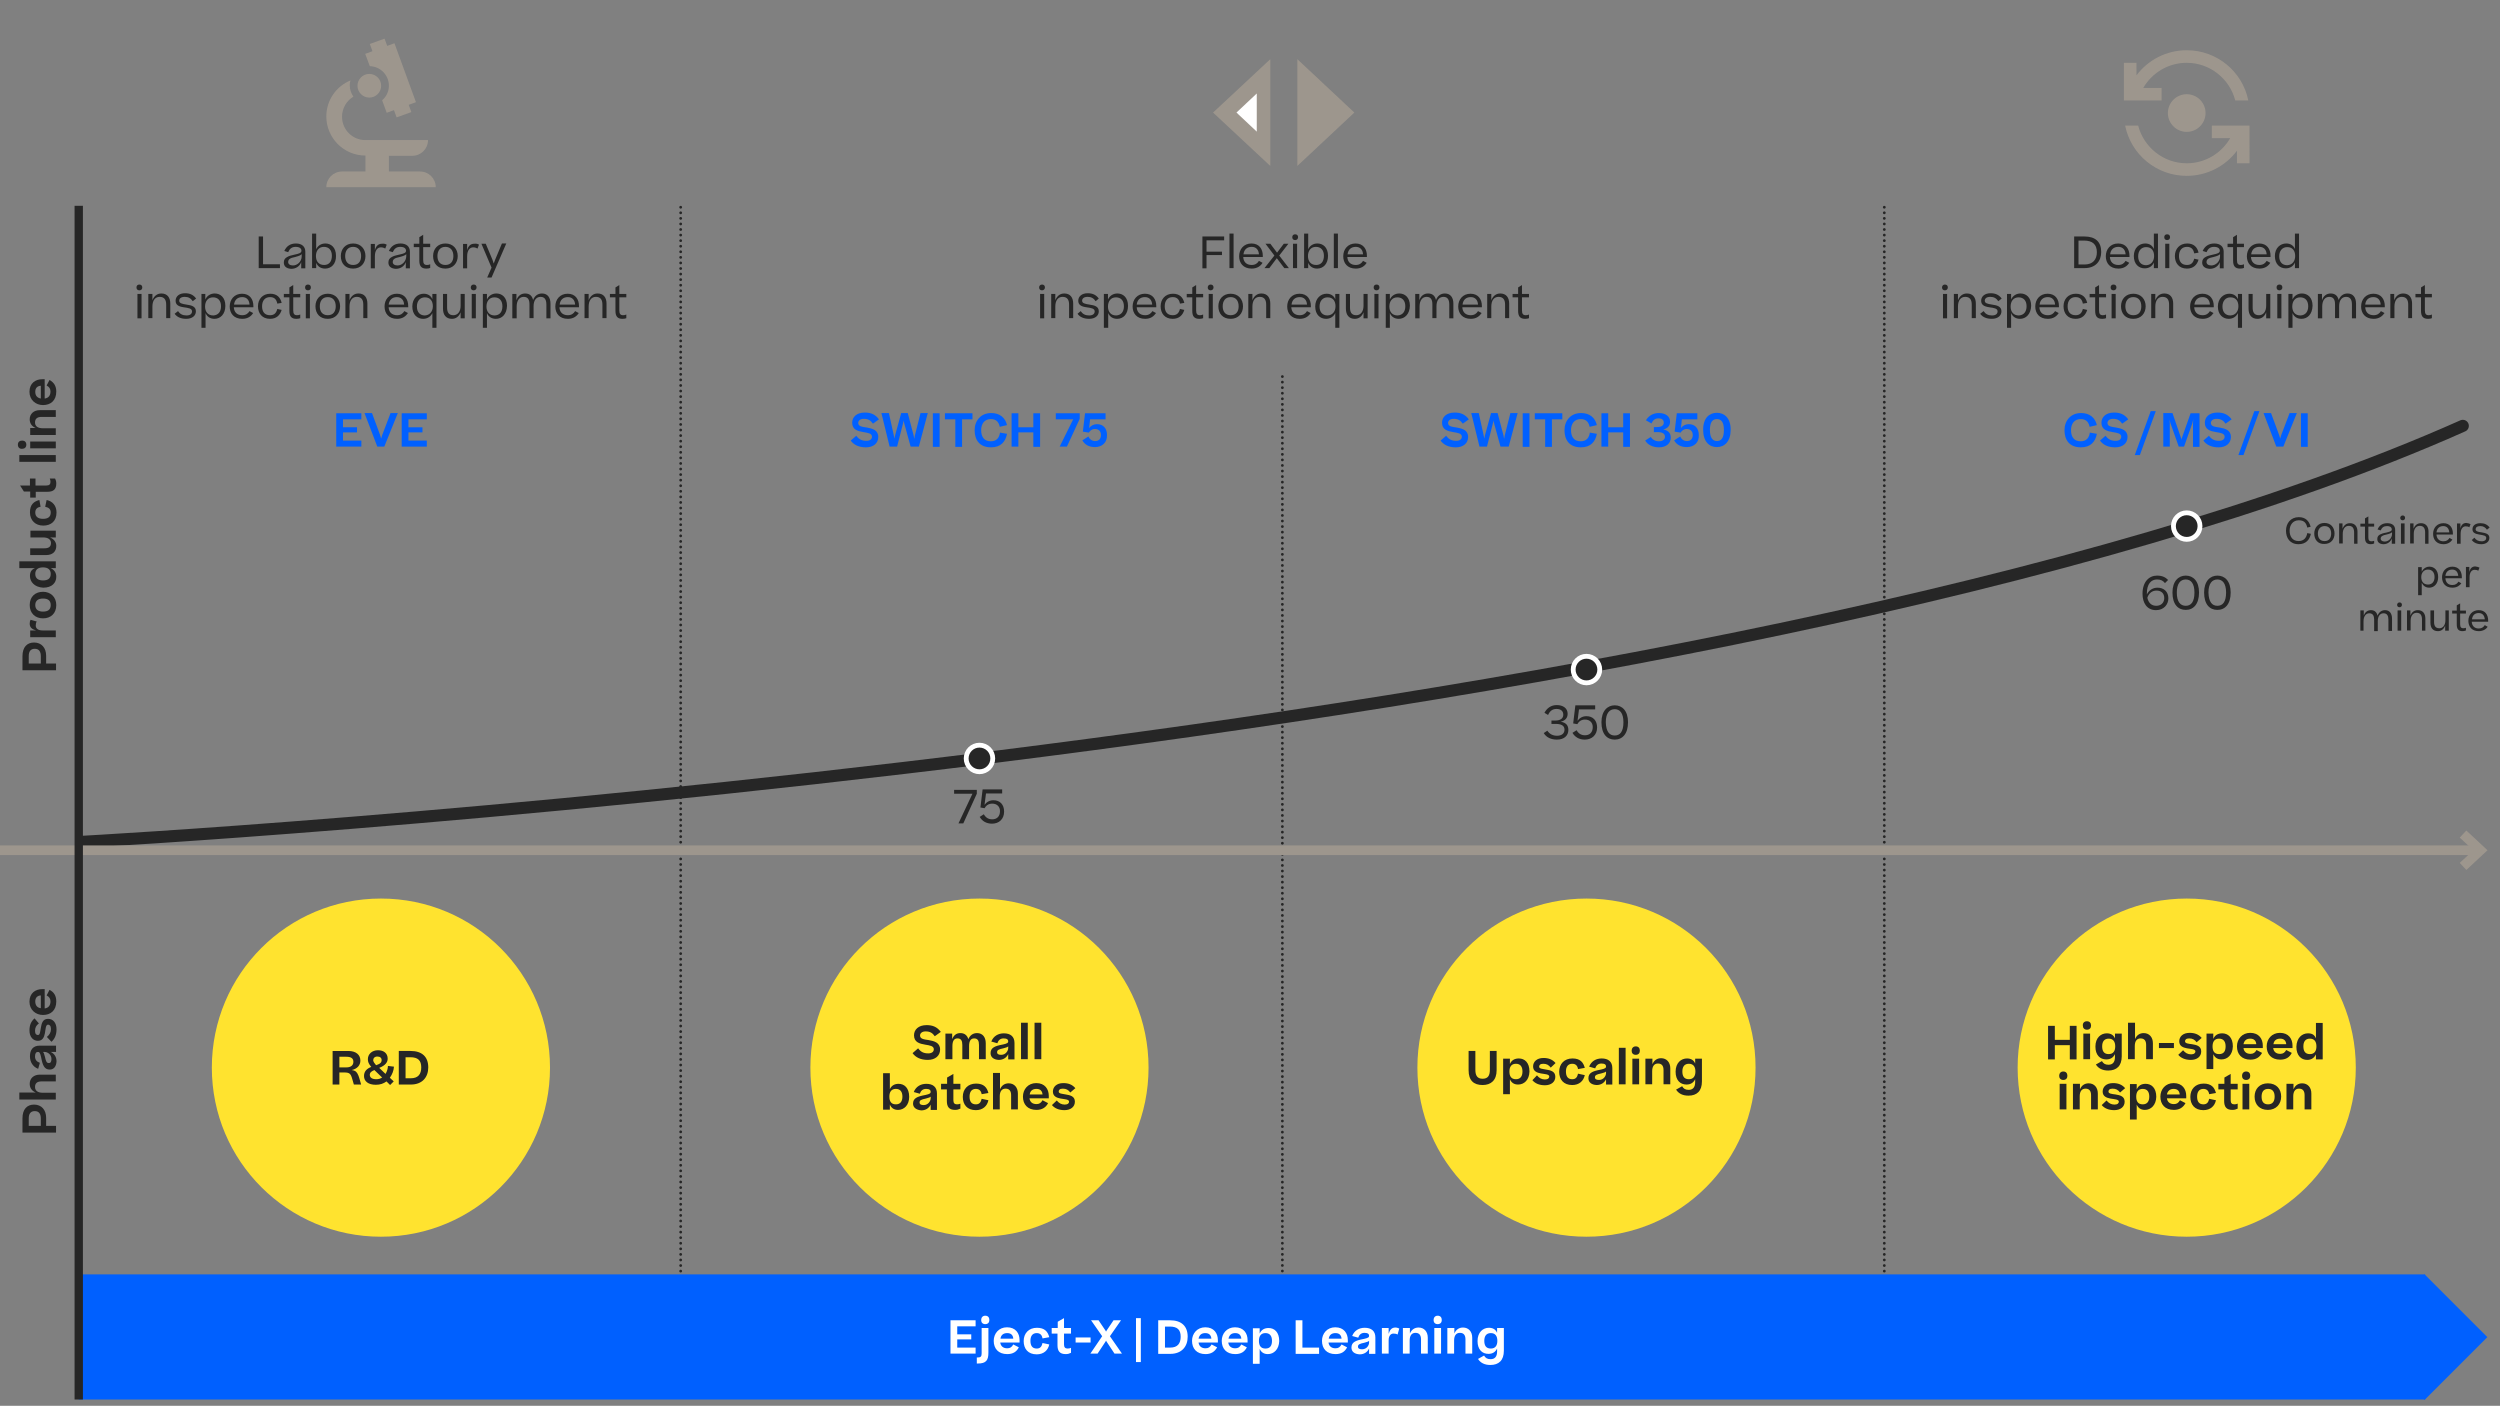 <?xml version="1.0" encoding="utf-8"?>
<!-- Generator: Adobe Illustrator 25.1.0, SVG Export Plug-In . SVG Version: 6.00 Build 0)  -->
<svg version="1.1" id="Ebene_1" xmlns="http://www.w3.org/2000/svg" xmlns:xlink="http://www.w3.org/1999/xlink" x="0px" y="0px"
	 viewBox="0 0 1035 582" style="enable-background:new 0 0 1035 582;" xml:space="preserve">
<rect x="0" y="0" width="1035" height="582" fill="#808080" stroke="none"/>
<style type="text/css">
	.st0{fill:none;stroke:#262626;stroke-width:1.152;stroke-linecap:round;stroke-linejoin:round;stroke-dasharray:0,2.306;}
	.st1{fill:none;stroke:#262626;stroke-width:1.152;stroke-linecap:round;stroke-linejoin:round;}
	.st2{fill:none;stroke:#262626;stroke-width:1.152;stroke-linecap:round;stroke-linejoin:round;stroke-dasharray:0,2.3;}
	.st3{clip-path:url(#SVGID_2_);fill:none;stroke:#262626;stroke-width:5;stroke-linecap:round;}
	.st4{clip-path:url(#SVGID_2_);fill:none;stroke:#9D968D;stroke-width:4;}
	.st5{fill:none;stroke:#9D968D;stroke-width:4;}
	.st6{fill:#0060FF;}
	.st7{clip-path:url(#SVGID_4_);fill:none;stroke:#262626;stroke-width:3.455;}
	.st8{fill:#262626;}
	.st9{fill:#FFFFFF;}
	.st10{clip-path:url(#SVGID_6_);fill:#FFE32F;}
	.st11{clip-path:url(#SVGID_8_);fill:#FFE32F;}
	.st12{clip-path:url(#SVGID_10_);fill:#FFE32F;}
	.st13{clip-path:url(#SVGID_12_);fill:#FFE32F;}
	.st14{clip-path:url(#SVGID_14_);fill:#9D968D;}
	.st15{clip-path:url(#SVGID_14_);fill:#262626;}
	.st16{clip-path:url(#SVGID_14_);fill:none;stroke:#FFFFFF;stroke-width:2;}
	.st17{fill:#9D968D;}
</style>
<line class="st0" x1="281.8" y1="88.1" x2="281.8" y2="541.2"/>
<path class="st1" d="M281.8,542.4L281.8,542.4 M281.8,85.8L281.8,85.8"/>
<line class="st2" x1="530.9" y1="158.2" x2="530.9" y2="541.2"/>
<path class="st1" d="M530.9,542.4L530.9,542.4 M530.9,155.9L530.9,155.9"/>
<line class="st0" x1="780.1" y1="88.1" x2="780.1" y2="541.2"/>
<path class="st1" d="M780.1,542.4L780.1,542.4 M780.1,85.8L780.1,85.8"/>
<g>
	<defs>
		<rect id="SVGID_1_" x="-5.1" y="1.4" width="1090" height="579.2"/>
	</defs>
	<clipPath id="SVGID_2_">
		<use xlink:href="#SVGID_1_"  style="overflow:visible;"/>
	</clipPath>
	<path class="st3" d="M34.3,348.5c0,0,681.2-36.7,985.3-172.2"/>
	<line class="st4" x1="1026.9" y1="352" x2="-5.1" y2="352"/>
</g>
<polyline class="st5" points="1019.7,358.7 1026.9,352 1019.7,345.3 "/>
<rect x="32.6" y="527.6" class="st6" width="971.4" height="51.8"/>
<rect x="985.6" y="535.2" transform="matrix(0.707 -0.707 0.707 0.707 -97.34 872.007)" class="st6" width="36.7" height="36.7"/>
<g>
	<defs>
		<rect id="SVGID_3_" x="-5.1" y="1.4" width="1090" height="579.2"/>
	</defs>
	<clipPath id="SVGID_4_">
		<use xlink:href="#SVGID_3_"  style="overflow:visible;"/>
	</clipPath>
	<line class="st7" x1="32.6" y1="85.2" x2="32.6" y2="579.4"/>
</g>
<g>
	<path class="st8" d="M19.1,274.7h4.1v2.8H9.3v-5.8c0-3.8,1.9-5.7,4.8-5.7c3.1,0,5,2.2,5,5.5V274.7z M11.8,274.7h5.1v-3
		c0-2-0.8-3.1-2.5-3.1c-1.8,0-2.5,1.2-2.5,3V274.7z"/>
	<path class="st8" d="M12.7,256.6l2.5,0.7c-0.3,0.5-0.4,1-0.4,1.7c0,1.2,1,2,2.8,2h5.5v2.8H12.5V261h2.4c-1.7-0.5-2.6-1.3-2.6-2.8
		C12.3,257.5,12.4,257,12.7,256.6z"/>
	<path class="st8" d="M17.8,256c-3.2,0-5.5-2.1-5.5-5.5c0-3.6,2.4-5.5,5.5-5.5s5.5,2.1,5.5,5.5C23.3,254,21,256,17.8,256z
		 M17.8,247.8c-1.9,0-3.2,0.8-3.2,2.7c0,1.9,1.3,2.7,3.2,2.7c1.9,0,3.2-0.7,3.2-2.7C21,248.5,19.7,247.8,17.8,247.8z"/>
	<path class="st8" d="M12.4,238.5c0-1.7,0.6-2.7,2.1-3.3H8v-2.8h15.1v2.8H21c1.4,0.7,2.3,1.8,2.3,3.6c0,2.5-1.8,4.5-5.4,4.5
		C14.2,243.1,12.4,240.8,12.4,238.5z M17.8,234.9c-1.9,0-3.2,0.8-3.2,2.7c0,1.9,1.3,2.7,3.2,2.7c1.9,0,3.2-0.7,3.2-2.7
		C21,235.7,19.7,234.9,17.8,234.9z"/>
	<path class="st8" d="M23.1,219.7v2.8h-2.4c1.7,0.7,2.6,2,2.6,3.5c0,2.5-1.7,3.8-4.2,3.8h-6.6V227h5.9c1.7,0,2.7-0.6,2.7-2.2
		c0-1.5-1.3-2.3-3.2-2.3h-5.3v-2.8H23.1z"/>
	<path class="st8" d="M16.8,209.8c-1.3,0.2-2.2,0.9-2.2,2.4c0,1.8,1.3,2.6,3.2,2.6c1.9,0,3.2-0.7,3.2-2.6c0-1.5-0.9-2.1-2.3-2.4
		l0.6-2.8c2.4,0.5,4.1,2.3,4.1,5.2c0,3.6-2.3,5.4-5.5,5.4c-3.2,0-5.5-2.1-5.5-5.5c0-3.2,1.6-4.5,3.9-5.1L16.8,209.8z"/>
	<path class="st8" d="M22.8,198.1c0.3,0.6,0.5,1.2,0.5,2.1c0,2.5-1.3,3.4-3.7,3.4h-4.8v2.4h-2.3v-2.5H9.9L8.3,201h4.1v-2.9h2.3v2.9
		h4.5c1.2,0,1.7-0.5,1.7-1.5c0-0.6-0.1-0.9-0.3-1.4H22.8z"/>
	<path class="st8" d="M23.1,188.4v2.8H8v-2.8H23.1z"/>
	<path class="st8" d="M7.4,184.1c0-1.1,0.7-1.7,1.8-1.7c1,0,1.7,0.6,1.7,1.7c0,1.1-0.7,1.7-1.7,1.7C8.2,185.9,7.4,185.3,7.4,184.1z
		 M23.1,182.8v2.8H12.5v-2.8H23.1z"/>
	<path class="st8" d="M12.5,180v-2.8h2.3c-1.7-0.7-2.5-2-2.5-3.6c0-2.3,1.7-3.8,4.2-3.8h6.6v2.8h-5.9c-1.7,0-2.7,0.7-2.7,2.3
		c0,1.6,1.2,2.4,3.2,2.4h5.4v2.8H12.5z"/>
	<path class="st8" d="M23.3,162.1c0,3.7-2.3,5.6-5.5,5.6c-3,0-5.6-2.1-5.6-5.5c0-3.6,2.5-5.2,5.3-5.2h1v8c1.5-0.2,2.4-1.2,2.4-2.9
		c0-1.2-0.5-1.9-1.6-2.5l1.2-2.3C22.3,158.3,23.3,159.8,23.3,162.1z M16.9,165v-5.3c-1.3,0.1-2.3,0.8-2.3,2.5
		C14.6,163.8,15.4,164.7,16.9,165z"/>
</g>
<path class="st8" d="M8,455.1v-2.8h6.8c-1.7-0.7-2.5-2-2.5-3.6c0-2.3,1.7-3.8,4.2-3.8h6.6v2.8h-5.9c-1.7,0-2.7,0.7-2.7,2.3
	c0,1.6,1.2,2.4,3.2,2.4h5.4v2.8H8z M19.1,466.1h4.1v2.8H9.3V463c0-3.8,1.9-5.7,4.8-5.7c3.1,0,5,2.2,5,5.5V466.1z M11.8,466.1h5.1v-3
	c0-2-0.8-3.1-2.5-3.1c-1.8,0-2.5,1.2-2.5,3V466.1z M19.4,429.3c1.1-0.9,1.7-1.9,1.7-3.3c0-1.3-0.6-1.8-1.2-1.8c-1,0-1,1.8-1.3,3.5
	c-0.3,1.6-0.9,3.2-2.9,3.2c-1.9,0-3.5-1.5-3.5-4.3c0-2.1,0.6-3.7,2.1-5l1.8,2.1c-1.1,0.8-1.6,1.7-1.6,3.1c0,1.3,0.6,1.7,1.2,1.7
	c0.9,0,0.9-1.4,1.2-2.9c0.3-1.8,0.7-3.8,3-3.8c2.1,0,3.5,1.7,3.5,4.3c0,2.4-0.8,4.1-2.1,5.2L19.4,429.3z M23.3,414.6
	c0,3.7-2.3,5.6-5.5,5.6c-3,0-5.6-2.1-5.6-5.5c0-3.6,2.5-5.2,5.3-5.2h1v8c1.5-0.2,2.4-1.2,2.4-2.9c0-1.2-0.5-1.9-1.6-2.5l1.2-2.3
	C22.3,410.7,23.3,412.2,23.3,414.6z M20.6,442.8c-1.2,0-1.9-0.5-2.4-1.3c-0.5-0.8-0.8-1.8-1.2-3.9c-0.4-1.8-0.7-2.1-1.3-2.1
	c-0.7,0-1.2,0.5-1.2,1.9c0,1.4,0.8,2.2,2,2.6l-0.7,2.5c-2.3-0.9-3.4-2.9-3.4-5.2c0-2.7,1.3-4.4,4-4.4h6.8v2.6H21
	c1.5,0.7,2.4,2.1,2.4,3.9C23.3,441.5,22.3,442.8,20.6,442.8z M16.9,417.4v-5.3c-1.3,0.1-2.3,0.8-2.3,2.5
	C14.6,416.2,15.4,417.2,16.9,417.4z M18.5,435.5h-0.7c0.3,0.3,0.5,0.8,0.8,2c0.4,1.9,0.7,2.6,1.6,2.6c0.8,0,1.1-0.6,1.1-1.7
	C21.3,436.5,19.6,435.5,18.5,435.5z"/>
<path class="st8" d="M107.2,97.9h1.7v11.5h7v1.6h-8.8V97.9z M117.5,108.7c0-1.2,0.5-1.8,1.4-2.3c0.7-0.4,1.6-0.7,3.1-1
	c1.9-0.4,2.8-0.7,2.8-1.6c0-0.8-0.6-1.6-2.4-1.6c-1.6,0-2.5,0.8-3.1,2.2l-1.6-0.5c0.9-2,2.5-3.1,4.8-3.1c2.5,0,3.9,1.3,3.9,3.4v6.9
	h-1.7v-2.6c-0.6,1.8-2.3,2.8-4.1,2.8C118.5,111.2,117.5,110.2,117.5,108.7z M124.9,106.1v-0.9c-0.4,0.5-1.2,0.8-2.7,1.2
	c-1.9,0.4-2.9,0.8-2.9,2.1c0,0.8,0.7,1.4,2,1.4C123,109.9,124.9,108.4,124.9,106.1z M134.6,111.2c-1.8,0-3.1-0.9-3.7-2.4v2.2h-1.7
	V96.7h1.7v6.5c0.7-1.6,2.2-2.4,3.8-2.4c2.3,0,4.4,1.6,4.4,5.1C139.2,109.3,137.1,111.2,134.6,111.2z M137.4,105.9
	c0-2.4-1.3-3.7-3.3-3.7c-2.2,0-3.3,1.7-3.3,3.8c0,2.1,1.1,3.7,3.4,3.7C136.2,109.7,137.4,108.3,137.4,105.9z M141.1,106
	c0-2.9,1.9-5.2,5.1-5.2c3.2,0,5.1,2.3,5.1,5.2c0,2.9-1.9,5.2-5.1,5.2C142.9,111.2,141.1,109,141.1,106z M149.5,106
	c0-2.2-1.1-3.8-3.3-3.8c-2.2,0-3.3,1.6-3.3,3.8c0,2.2,1.1,3.7,3.3,3.7S149.5,108.2,149.5,106z M160.1,101.3l-0.6,1.6
	c-0.5-0.3-1.1-0.5-1.8-0.5c-1.4,0-2.5,1.2-2.5,3.7v5h-1.7v-10.1h1.7v2.6c0.5-1.9,1.5-2.7,3-2.7C159,100.8,159.6,101,160.1,101.3z
	 M160.8,108.7c0-1.2,0.5-1.8,1.4-2.3c0.7-0.4,1.6-0.7,3.1-1c1.9-0.4,2.8-0.7,2.8-1.6c0-0.8-0.6-1.6-2.4-1.6c-1.6,0-2.5,0.8-3.1,2.2
	l-1.6-0.5c0.9-2,2.5-3.1,4.8-3.1c2.5,0,3.9,1.3,3.9,3.4v6.9h-1.7v-2.6c-0.6,1.8-2.3,2.8-4.1,2.8
	C161.8,111.2,160.8,110.2,160.8,108.7z M168.2,106.1v-0.9c-0.4,0.5-1.2,0.8-2.7,1.2c-1.9,0.4-2.9,0.8-2.9,2.1c0,0.8,0.7,1.4,2,1.4
	C166.3,109.9,168.1,108.4,168.2,106.1z M178.2,110.9c-0.5,0.2-1,0.3-1.7,0.3c-2.1,0-2.9-1.1-2.9-3.3v-5.6h-2.3v-1.4h2.3v-2.7l1.6-1
	v3.7h2.9v1.4h-2.9v5.4c0,1.5,0.5,2,1.6,2c0.5,0,0.9-0.1,1.3-0.3V110.9z M179.3,106c0-2.9,1.9-5.2,5.1-5.2c3.2,0,5.1,2.3,5.1,5.2
	c0,2.9-1.9,5.2-5.1,5.2C181.1,111.2,179.3,109,179.3,106z M187.7,106c0-2.2-1.1-3.8-3.3-3.8c-2.2,0-3.3,1.6-3.3,3.8
	c0,2.2,1.1,3.7,3.3,3.7S187.7,108.2,187.7,106z M198.3,101.3l-0.6,1.6c-0.5-0.3-1.1-0.5-1.8-0.5c-1.4,0-2.5,1.2-2.5,3.7v5h-1.7
	v-10.1h1.7v2.6c0.5-1.9,1.5-2.7,3-2.7C197.3,100.8,197.9,101,198.3,101.3z M203.5,114.9h-1.8l1.8-4.1l-4.2-9.9h1.8l2.8,6.7l0.5,1.5
	l0.6-1.6l2.8-6.7h1.8L203.5,114.9z"/>
<g>
	<path class="st8" d="M57.7,117.8c0.8,0,1.2,0.5,1.2,1.2s-0.4,1.2-1.2,1.2c-0.8,0-1.2-0.5-1.2-1.2S56.9,117.8,57.7,117.8z
		 M58.6,131.8h-1.7v-10.1h1.7V131.8z"/>
	<path class="st8" d="M61.4,121.7h1.7v2.6c0.7-1.8,2-2.8,3.7-2.8c2.5,0,3.7,1.7,3.7,4.2v6h-1.7v-5.6c0-1.9-0.7-3.2-2.7-3.2
		c-1.8,0-3,1.4-3,4v4.8h-1.7V121.7z"/>
	<path class="st8" d="M73.7,128.8c0.8,1.2,1.9,1.8,3.5,1.8c1.7,0,2.3-0.8,2.3-1.7c0-1.2-1.4-1.4-3.5-1.7c-2.1-0.3-3.3-1-3.3-2.7
		c0-1.8,1.5-3.1,3.9-3.1c2.1,0,3.5,0.7,4.6,2.2l-1.4,1.1c-0.8-1.2-1.8-1.8-3.3-1.8c-1.6,0-2.3,0.7-2.3,1.6c0,1,1,1.3,3,1.6
		c2.2,0.3,3.9,0.8,3.9,2.8c0,1.7-1.4,3.1-4,3.1c-2.3,0-3.9-0.8-4.8-2.1L73.7,128.8z"/>
	<path class="st8" d="M88.8,132c-1.8,0-3.1-0.9-3.7-2.4v6.1h-1.7v-14H85v2.3c0.7-1.6,2.2-2.5,3.9-2.5c2.3,0,4.4,1.6,4.4,5.1
		C93.3,130.1,91.2,132,88.8,132z M91.5,126.8c0-2.4-1.3-3.7-3.3-3.7c-2.2,0-3.3,1.7-3.3,3.8c0,2.1,1.1,3.7,3.4,3.7
		C90.3,130.5,91.5,129.1,91.5,126.8z"/>
	<path class="st8" d="M100.3,132c-3.5,0-5.2-2.3-5.2-5.1c0-2.9,1.9-5.3,5.1-5.3c3.2,0,4.7,2.3,4.7,5.1v0.5h-8.1
		c0.1,2,1.3,3.3,3.5,3.3c1.5,0,2.4-0.7,3-1.7l1.5,0.8C104,130.9,102.6,132,100.3,132z M96.9,126.1h6.4c-0.1-1.8-1.1-3.1-3-3.1
		C98.3,123,97.1,124.2,96.9,126.1z"/>
	<path class="st8" d="M114.8,125.7c-0.3-1.6-1.1-2.7-3-2.7c-2.2,0-3.3,1.6-3.3,3.8c0,2.2,1,3.7,3.3,3.7c1.8,0,2.6-1,3-2.6l1.8,0.4
		c-0.6,2.1-2.1,3.7-4.8,3.7c-3.3,0-5-2.3-5-5.2c0-2.9,1.9-5.2,5.1-5.2c2.8,0,4.2,1.6,4.7,3.8L114.8,125.7z"/>
	<path class="st8" d="M124.4,131.7c-0.5,0.2-1,0.3-1.7,0.3c-2.1,0-2.9-1.1-2.9-3.3v-5.6h-2.3v-1.4h2.3v-2.7l1.6-1v3.7h2.9v1.4h-2.9
		v5.4c0,1.5,0.5,2,1.6,2c0.5,0,0.9-0.1,1.3-0.3V131.7z"/>
	<path class="st8" d="M127.5,117.8c0.8,0,1.2,0.5,1.2,1.2s-0.4,1.2-1.2,1.2c-0.8,0-1.2-0.5-1.2-1.2S126.7,117.8,127.5,117.8z
		 M128.3,131.8h-1.7v-10.1h1.7V131.8z"/>
	<path class="st8" d="M130.6,126.8c0-2.9,1.9-5.2,5.1-5.2c3.2,0,5.1,2.3,5.1,5.2c0,2.9-1.9,5.2-5.1,5.2
		C132.4,132,130.6,129.8,130.6,126.8z M139,126.8c0-2.2-1.1-3.8-3.3-3.8c-2.2,0-3.3,1.6-3.3,3.8c0,2.2,1.1,3.7,3.3,3.7
		C137.9,130.5,139,129,139,126.8z"/>
	<path class="st8" d="M143,121.7h1.7v2.6c0.7-1.8,2-2.8,3.7-2.8c2.5,0,3.7,1.7,3.7,4.2v6h-1.7v-5.6c0-1.9-0.7-3.2-2.7-3.2
		c-1.8,0-3,1.4-3,4v4.8H143V121.7z"/>
	<path class="st8" d="M164.4,132c-3.5,0-5.2-2.3-5.2-5.1c0-2.9,1.9-5.3,5.1-5.3c3.2,0,4.7,2.3,4.7,5.1v0.5h-8.1
		c0.1,2,1.3,3.3,3.5,3.3c1.5,0,2.4-0.7,3-1.7l1.5,0.8C168,130.9,166.7,132,164.4,132z M160.9,126.1h6.4c-0.1-1.8-1.1-3.1-3-3.1
		C162.3,123,161.2,124.2,160.9,126.1z"/>
	<path class="st8" d="M175.4,121.6c1.7,0,3,0.8,3.6,2.3v-2.2h1.7v14H179v-6.1c-0.7,1.5-2.1,2.4-3.8,2.4c-2.4,0-4.5-1.7-4.5-5.1
		S173,121.6,175.4,121.6z M179.2,126.8c0-2.1-1-3.7-3.3-3.7c-2,0-3.3,1.5-3.3,3.8c0,2.4,1.3,3.7,3.3,3.7
		C178,130.5,179.2,128.8,179.2,126.8z"/>
	<path class="st8" d="M192.4,131.8h-1.7v-2.5c-0.7,1.8-2,2.7-3.6,2.7c-2.5,0-3.7-1.7-3.7-4.2v-6.1h1.7v5.6c0,1.9,0.6,3.2,2.6,3.2
		c1.7,0,3-1.4,3-3.9v-4.9h1.7V131.8z"/>
	<path class="st8" d="M196.1,117.8c0.8,0,1.2,0.5,1.2,1.2s-0.5,1.2-1.2,1.2c-0.8,0-1.2-0.5-1.2-1.2S195.4,117.8,196.1,117.8z
		 M197,131.8h-1.7v-10.1h1.7V131.8z"/>
	<path class="st8" d="M205.3,132c-1.8,0-3.1-0.9-3.7-2.4v6.1h-1.7v-14h1.7v2.3c0.7-1.6,2.2-2.5,3.9-2.5c2.3,0,4.4,1.6,4.4,5.1
		C209.8,130.1,207.8,132,205.3,132z M208,126.8c0-2.4-1.3-3.7-3.3-3.7c-2.2,0-3.3,1.7-3.3,3.8c0,2.1,1.1,3.7,3.4,3.7
		C206.9,130.5,208,129.1,208,126.8z"/>
	<path class="st8" d="M213.8,131.8h-1.7v-10.1h1.7v2.6c0.6-1.8,1.9-2.8,3.6-2.8c1.9,0,2.9,1,3.3,2.7c0.7-1.8,2-2.7,3.7-2.7
		c2.3,0,3.5,1.7,3.5,4.2v6.1h-1.7v-5.7c0-1.9-0.6-3.2-2.4-3.2c-1.7,0-2.9,1.3-2.9,3.9v4.9h-1.7v-5.7c0-1.9-0.6-3.1-2.4-3.1
		c-1.7,0-2.9,1.4-2.9,4V131.8z"/>
	<path class="st8" d="M235.1,132c-3.5,0-5.2-2.3-5.2-5.1c0-2.9,1.9-5.3,5.1-5.3c3.2,0,4.7,2.3,4.7,5.1v0.5h-8.1
		c0.1,2,1.3,3.3,3.5,3.3c1.5,0,2.4-0.7,3-1.7l1.5,0.8C238.8,130.9,237.4,132,235.1,132z M231.7,126.1h6.4c-0.1-1.8-1.1-3.1-3-3.1
		C233.1,123,231.9,124.2,231.7,126.1z"/>
	<path class="st8" d="M242,121.7h1.7v2.6c0.7-1.8,2-2.8,3.7-2.8c2.5,0,3.7,1.7,3.7,4.2v6h-1.7v-5.6c0-1.9-0.7-3.2-2.7-3.2
		c-1.8,0-3,1.4-3,4v4.8H242V121.7z"/>
	<path class="st8" d="M259.4,131.7c-0.5,0.2-1,0.3-1.7,0.3c-2.1,0-2.9-1.1-2.9-3.3v-5.6h-2.3v-1.4h2.3v-2.7l1.6-1v3.7h2.9v1.4h-2.9
		v5.4c0,1.5,0.5,2,1.6,2c0.5,0,0.9-0.1,1.3-0.3V131.7z"/>
</g>
<g>
	<path class="st8" d="M497.7,97.9h9.1v1.6h-7.3v4.7h6.4v1.4h-6.4v5.5h-1.7V97.9z"/>
	<path class="st8" d="M510.7,111H509V96.7h1.7V111z"/>
	<path class="st8" d="M518.2,111.2c-3.5,0-5.2-2.3-5.2-5.1c0-2.9,1.9-5.3,5.1-5.3c3.2,0,4.7,2.3,4.7,5.1v0.5h-8.1
		c0.1,2,1.3,3.3,3.5,3.3c1.5,0,2.4-0.7,3-1.7l1.5,0.8C521.9,110.1,520.5,111.2,518.2,111.2z M514.8,105.3h6.4
		c-0.1-1.8-1.1-3.1-3-3.1C516.2,102.2,515,103.4,514.8,105.3z"/>
	<path class="st8" d="M527.6,105.8l-3.7-4.9h2l2.8,3.7l2.8-3.7h1.9l-3.8,4.9l4,5.2h-1.9l-3.1-4.1l-3.1,4.1h-2L527.6,105.8z"/>
	<path class="st8" d="M536.2,97c0.8,0,1.2,0.5,1.2,1.2s-0.5,1.2-1.2,1.2c-0.8,0-1.2-0.5-1.2-1.2S535.4,97,536.2,97z M537,111h-1.7
		v-10.1h1.7V111z"/>
	<path class="st8" d="M545.3,111.2c-1.8,0-3.1-0.9-3.7-2.4v2.2h-1.7V96.7h1.7v6.5c0.7-1.6,2.2-2.4,3.8-2.4c2.3,0,4.4,1.6,4.4,5.1
		C549.8,109.3,547.8,111.2,545.3,111.2z M548.1,105.9c0-2.4-1.3-3.7-3.3-3.7c-2.2,0-3.3,1.7-3.3,3.8c0,2.1,1.1,3.7,3.4,3.7
		C546.9,109.7,548.1,108.3,548.1,105.9z"/>
	<path class="st8" d="M553.9,111h-1.7V96.7h1.7V111z"/>
	<path class="st8" d="M561.3,111.2c-3.5,0-5.2-2.3-5.2-5.1c0-2.9,1.9-5.3,5.1-5.3c3.2,0,4.7,2.3,4.7,5.1v0.5h-8.1
		c0.1,2,1.3,3.3,3.5,3.3c1.5,0,2.4-0.7,3-1.7l1.5,0.8C565,110.1,563.6,111.2,561.3,111.2z M557.9,105.3h6.4c-0.1-1.8-1.1-3.1-3-3.1
		C559.3,102.2,558.1,103.4,557.9,105.3z"/>
</g>
<g>
	<path class="st8" d="M431.4,117.8c0.8,0,1.2,0.5,1.2,1.2s-0.5,1.2-1.2,1.2c-0.8,0-1.2-0.5-1.2-1.2S430.7,117.8,431.4,117.8z
		 M432.3,131.8h-1.7v-10.1h1.7V131.8z"/>
	<path class="st8" d="M435.2,121.7h1.7v2.6c0.7-1.8,2-2.8,3.7-2.8c2.5,0,3.7,1.7,3.7,4.2v6h-1.7v-5.6c0-1.9-0.7-3.2-2.7-3.2
		c-1.8,0-3,1.4-3,4v4.8h-1.7V121.7z"/>
	<path class="st8" d="M447.4,128.8c0.8,1.2,1.9,1.8,3.5,1.8c1.7,0,2.3-0.8,2.3-1.7c0-1.2-1.4-1.4-3.5-1.7c-2.1-0.3-3.3-1-3.3-2.7
		c0-1.8,1.5-3.1,3.9-3.1c2.1,0,3.5,0.7,4.6,2.2l-1.3,1.1c-0.8-1.2-1.8-1.8-3.3-1.8c-1.6,0-2.3,0.7-2.3,1.6c0,1,1,1.3,3,1.6
		c2.2,0.3,3.9,0.8,3.9,2.8c0,1.7-1.4,3.1-4,3.1c-2.3,0-3.9-0.8-4.8-2.1L447.4,128.8z"/>
	<path class="st8" d="M462.5,132c-1.8,0-3.1-0.9-3.7-2.4v6.1H457v-14h1.7v2.3c0.7-1.6,2.2-2.5,3.9-2.5c2.3,0,4.4,1.6,4.4,5.1
		C467,130.1,465,132,462.5,132z M465.3,126.8c0-2.4-1.3-3.7-3.3-3.7c-2.2,0-3.3,1.7-3.3,3.8c0,2.1,1.1,3.7,3.4,3.7
		C464.1,130.5,465.3,129.1,465.3,126.8z"/>
	<path class="st8" d="M474.1,132c-3.5,0-5.2-2.3-5.2-5.1c0-2.9,1.9-5.3,5.1-5.3c3.2,0,4.7,2.3,4.7,5.1v0.5h-8.1
		c0.1,2,1.3,3.3,3.5,3.3c1.5,0,2.4-0.7,3-1.7l1.5,0.8C477.7,130.9,476.4,132,474.1,132z M470.6,126.1h6.4c-0.1-1.8-1.1-3.1-3-3.1
		C472,123,470.8,124.2,470.6,126.1z"/>
	<path class="st8" d="M488.5,125.7c-0.3-1.6-1.1-2.7-3-2.7c-2.2,0-3.3,1.6-3.3,3.8c0,2.2,1,3.7,3.3,3.7c1.8,0,2.6-1,3-2.6l1.8,0.4
		c-0.6,2.1-2.1,3.7-4.8,3.7c-3.3,0-5-2.3-5-5.2c0-2.9,1.9-5.2,5.1-5.2c2.8,0,4.2,1.6,4.7,3.8L488.5,125.7z"/>
	<path class="st8" d="M498.2,131.7c-0.5,0.2-1,0.3-1.7,0.3c-2.1,0-2.9-1.1-2.9-3.3v-5.6h-2.3v-1.4h2.3v-2.7l1.6-1v3.7h2.9v1.4h-2.9
		v5.4c0,1.5,0.5,2,1.6,2c0.5,0,0.9-0.1,1.3-0.3V131.7z"/>
	<path class="st8" d="M501.2,117.8c0.8,0,1.2,0.5,1.2,1.2s-0.5,1.2-1.2,1.2c-0.8,0-1.2-0.5-1.2-1.2S500.5,117.8,501.2,117.8z
		 M502.1,131.8h-1.7v-10.1h1.7V131.8z"/>
	<path class="st8" d="M504.4,126.8c0-2.9,1.9-5.2,5.1-5.2c3.2,0,5.1,2.3,5.1,5.2c0,2.9-1.9,5.2-5.1,5.2
		C506.2,132,504.4,129.8,504.4,126.8z M512.8,126.8c0-2.2-1.1-3.8-3.3-3.8c-2.2,0-3.3,1.6-3.3,3.8c0,2.2,1.1,3.7,3.3,3.7
		C511.7,130.5,512.8,129,512.8,126.8z"/>
	<path class="st8" d="M516.8,121.7h1.7v2.6c0.7-1.8,2-2.8,3.7-2.8c2.5,0,3.7,1.7,3.7,4.2v6h-1.7v-5.6c0-1.9-0.7-3.2-2.7-3.2
		c-1.8,0-3,1.4-3,4v4.8h-1.7V121.7z"/>
	<path class="st8" d="M538.1,132c-3.5,0-5.2-2.3-5.2-5.1c0-2.9,1.9-5.3,5.1-5.3c3.2,0,4.7,2.3,4.7,5.1v0.5h-8.1
		c0.1,2,1.3,3.3,3.5,3.3c1.5,0,2.4-0.7,3-1.7l1.5,0.8C541.8,130.9,540.4,132,538.1,132z M534.7,126.1h6.4c-0.1-1.8-1.1-3.1-3-3.1
		C536.1,123,534.9,124.2,534.7,126.1z"/>
	<path class="st8" d="M549.2,121.6c1.7,0,3,0.8,3.6,2.3v-2.2h1.7v14h-1.7v-6.1c-0.7,1.5-2.1,2.4-3.8,2.4c-2.4,0-4.5-1.7-4.5-5.1
		S546.8,121.6,549.2,121.6z M552.9,126.8c0-2.1-1-3.7-3.3-3.7c-2,0-3.3,1.5-3.3,3.8c0,2.4,1.3,3.7,3.3,3.7
		C551.8,130.5,552.9,128.8,552.9,126.8z"/>
	<path class="st8" d="M566.2,131.8h-1.7v-2.5c-0.7,1.8-2,2.7-3.6,2.7c-2.5,0-3.7-1.7-3.7-4.2v-6.1h1.7v5.6c0,1.9,0.6,3.2,2.6,3.2
		c1.7,0,3-1.4,3-3.9v-4.9h1.7V131.8z"/>
	<path class="st8" d="M569.9,117.8c0.8,0,1.2,0.5,1.2,1.2s-0.5,1.2-1.2,1.2c-0.8,0-1.2-0.5-1.2-1.2S569.1,117.8,569.9,117.8z
		 M570.7,131.8H569v-10.1h1.7V131.8z"/>
	<path class="st8" d="M579.1,132c-1.8,0-3.1-0.9-3.7-2.4v6.1h-1.7v-14h1.7v2.3c0.7-1.6,2.2-2.5,3.9-2.5c2.3,0,4.4,1.6,4.4,5.1
		C583.6,130.1,581.5,132,579.1,132z M581.8,126.8c0-2.4-1.3-3.7-3.3-3.7c-2.2,0-3.3,1.7-3.3,3.8c0,2.1,1.1,3.7,3.4,3.7
		C580.6,130.5,581.8,129.1,581.8,126.8z"/>
	<path class="st8" d="M587.6,131.8h-1.7v-10.1h1.7v2.6c0.6-1.8,1.9-2.8,3.6-2.8c1.9,0,2.9,1,3.3,2.7c0.7-1.8,2-2.7,3.7-2.7
		c2.3,0,3.5,1.7,3.5,4.2v6.1h-1.7v-5.7c0-1.9-0.6-3.2-2.4-3.2c-1.7,0-2.9,1.3-2.9,3.9v4.9h-1.7v-5.7c0-1.9-0.6-3.1-2.4-3.1
		c-1.7,0-2.9,1.4-2.9,4V131.8z"/>
	<path class="st8" d="M608.9,132c-3.5,0-5.2-2.3-5.2-5.1c0-2.9,1.9-5.3,5.1-5.3c3.2,0,4.7,2.3,4.7,5.1v0.5h-8.1
		c0.1,2,1.3,3.3,3.5,3.3c1.5,0,2.4-0.7,3-1.7l1.5,0.8C612.5,130.9,611.2,132,608.9,132z M605.5,126.1h6.4c-0.1-1.8-1.1-3.1-3-3.1
		C606.9,123,605.7,124.2,605.5,126.1z"/>
	<path class="st8" d="M615.7,121.7h1.7v2.6c0.7-1.8,2-2.8,3.7-2.8c2.5,0,3.7,1.7,3.7,4.2v6h-1.7v-5.6c0-1.9-0.7-3.2-2.7-3.2
		c-1.8,0-3,1.4-3,4v4.8h-1.7V121.7z"/>
	<path class="st8" d="M633.1,131.7c-0.5,0.2-1,0.3-1.7,0.3c-2.1,0-2.9-1.1-2.9-3.3v-5.6h-2.3v-1.4h2.3v-2.7l1.6-1v3.7h2.9v1.4h-2.9
		v5.4c0,1.5,0.5,2,1.6,2c0.5,0,0.9-0.1,1.3-0.3V131.7z"/>
</g>
<g>
	<path class="st8" d="M402.6,328.6H395V327h9.4v1.6l-5.6,12.3h-2L402.6,328.6z"/>
	<path class="st8" d="M410.7,341c-2.4,0-4.1-1.1-5.1-2.8l1.7-1.1c0.8,1.4,1.9,2.1,3.5,2.1c1.9,0,3.2-1.2,3.2-3.4
		c0-1.8-1.2-3.1-3.2-3.1c-1.7,0-2.6,0.9-3.2,1.9l-1.7-0.3l0.9-7.5h8.1v1.7h-6.7l-0.6,4.7c0.8-1.1,2-1.9,3.7-1.9
		c2.7,0,4.4,1.8,4.4,4.7C415.7,339.1,413.6,341,410.7,341z"/>
</g>
<g>
	<path class="st8" d="M640.6,302.5c0.9,1.4,2.3,2.1,4,2.1c2,0,3.1-1,3.1-2.5c0-1.8-1.5-2.4-3.6-2.4h-1.8v-1.4h1.6
		c2,0,3.3-0.8,3.3-2.4c0-1.6-1.1-2.4-2.8-2.4s-2.8,0.9-3.5,2.5l-1.5-0.9c1-1.9,2.7-3.2,5.1-3.2c2.6,0,4.5,1.3,4.5,3.6
		c0,1.8-1.1,2.9-2.9,3.3c2.1,0.3,3.2,1.4,3.2,3.4c0,2.4-1.8,4-4.7,4c-2.5,0-4.4-0.9-5.5-2.7L640.6,302.5z"/>
	<path class="st8" d="M656.1,306.2c-2.4,0-4.1-1.1-5.1-2.8l1.7-1.1c0.8,1.4,1.9,2.1,3.5,2.1c1.9,0,3.2-1.2,3.2-3.4
		c0-1.8-1.2-3.1-3.2-3.1c-1.7,0-2.6,0.9-3.2,1.9l-1.7-0.3l0.9-7.5h8.2v1.7h-6.7l-0.6,4.7c0.8-1.1,2-1.9,3.7-1.9
		c2.7,0,4.4,1.8,4.4,4.7C661.2,304.3,659,306.2,656.1,306.2z"/>
	<path class="st8" d="M668.5,306.2c-3.2,0-5.5-2.3-5.5-7.2c0-4.7,2.5-7,5.5-7c3.1,0,5.5,2.3,5.5,7
		C674,303.8,671.7,306.2,668.5,306.2z M668.5,304.5c2.2,0,3.6-1.6,3.6-5.5c0-3.8-1.5-5.4-3.6-5.4c-2.2,0-3.7,1.7-3.7,5.4
		C664.9,302.9,666.3,304.5,668.5,304.5z"/>
</g>
<g>
	<path class="st8" d="M897.6,240.1l-1.3,1.3c-0.8-1-1.7-1.5-3.3-1.5c-2.4,0-4.2,1.8-4.2,5.8v0.4c0.9-1.8,2.5-2.8,4.4-2.8
		c2.7,0,4.5,1.7,4.5,4.4c0,2.6-1.9,4.9-5.1,4.9c-3.8,0-5.6-3-5.6-6.8c0-4.9,2.7-7.5,6-7.5C895.2,238.3,896.5,239,897.6,240.1z
		 M889,247.5c0.5,2.2,1.8,3.3,3.7,3.3c2.1,0,3.3-1.4,3.3-3.2c0-2-1.3-3.1-3.2-3.1C891.1,244.5,889.6,245.5,889,247.5z"/>
	<path class="st8" d="M904.9,252.5c-3.2,0-5.5-2.3-5.5-7.2c0-4.7,2.5-7,5.5-7c3.1,0,5.5,2.3,5.5,7
		C910.4,250.1,908.1,252.5,904.9,252.5z M904.9,250.8c2.2,0,3.6-1.6,3.6-5.5c0-3.8-1.5-5.4-3.6-5.4c-2.2,0-3.7,1.7-3.7,5.4
		C901.2,249.2,902.7,250.8,904.9,250.8z"/>
	<path class="st8" d="M918,252.5c-3.2,0-5.5-2.3-5.5-7.2c0-4.7,2.5-7,5.5-7c3.1,0,5.5,2.3,5.5,7C923.5,250.1,921.2,252.5,918,252.5z
		 M918,250.8c2.2,0,3.6-1.6,3.6-5.5c0-3.8-1.5-5.4-3.6-5.4c-2.2,0-3.7,1.7-3.7,5.4C914.4,249.2,915.8,250.8,918,250.8z"/>
</g>
<path class="st8" d="M955.2,218.4c-0.4-1.9-1.3-3-3.5-3c-2.4,0-3.8,1.9-3.8,4.3c0,2.3,1.1,4.3,3.7,4.3c2.2,0,3.3-1.4,3.6-3.3
	l1.5,0.3c-0.5,2.5-2.1,4.3-5.1,4.3c-3.6,0-5.2-2.6-5.2-5.6c0-3,1.9-5.6,5.3-5.6c2.8,0,4.3,1.6,4.9,4L955.2,218.4z M958.1,220.9
	c0-2.4,1.6-4.4,4.2-4.4c2.7,0,4.2,1.9,4.2,4.4c0,2.4-1.5,4.3-4.2,4.3C959.6,225.3,958.1,223.4,958.1,220.9z M965.1,220.9
	c0-1.9-0.9-3.1-2.7-3.1c-1.8,0-2.8,1.3-2.8,3.1c0,1.8,0.9,3.1,2.7,3.1C964.2,224.1,965.1,222.7,965.1,220.9z M968.4,216.7h1.4v2.2
	c0.6-1.5,1.6-2.3,3.1-2.3c2.1,0,3.1,1.5,3.1,3.5v5h-1.4v-4.7c0-1.6-0.6-2.7-2.2-2.7c-1.5,0-2.5,1.2-2.5,3.3v4h-1.5V216.7z
	 M982.9,225c-0.4,0.2-0.9,0.3-1.4,0.3c-1.7,0-2.4-0.9-2.4-2.7v-4.6h-1.9v-1.2h1.9v-2.2l1.4-0.8v3h2.4v1.2h-2.4v4.5
	c0,1.2,0.4,1.6,1.3,1.6c0.4,0,0.7-0.1,1.1-0.2V225z M984.2,223.2c0-1,0.4-1.5,1.1-1.9c0.6-0.3,1.3-0.6,2.6-0.8
	c1.6-0.4,2.3-0.6,2.3-1.3c0-0.7-0.5-1.4-2-1.4c-1.3,0-2.1,0.6-2.6,1.8l-1.3-0.4c0.7-1.7,2.1-2.6,4-2.6c2.1,0,3.3,1,3.3,2.8v5.7h-1.4
	v-2.2c-0.5,1.5-1.9,2.4-3.4,2.4C985.1,225.3,984.2,224.4,984.2,223.2z M990.3,221v-0.7c-0.3,0.4-1,0.7-2.3,1
	c-1.5,0.3-2.4,0.7-2.4,1.7c0,0.7,0.6,1.2,1.7,1.2C988.8,224.2,990.3,222.9,990.3,221z M994.7,213.4c0.6,0,1,0.4,1,1c0,0.6-0.4,1-1,1
	c-0.6,0-1-0.4-1-1C993.7,213.9,994.1,213.4,994.7,213.4z M995.4,225.1H994v-8.4h1.5V225.1z M997.8,216.7h1.4v2.2
	c0.6-1.5,1.6-2.3,3.1-2.3c2.1,0,3.1,1.5,3.1,3.5v5h-1.4v-4.7c0-1.6-0.6-2.7-2.2-2.7c-1.5,0-2.5,1.2-2.5,3.3v4h-1.5V216.7z
	 M1011.6,225.3c-2.9,0-4.3-1.9-4.3-4.3c0-2.4,1.6-4.4,4.3-4.4c2.6,0,3.9,1.9,3.9,4.3v0.4h-6.8c0.1,1.7,1.1,2.8,2.9,2.8
	c1.3,0,2-0.6,2.5-1.4l1.2,0.7C1014.6,224.4,1013.5,225.3,1011.6,225.3z M1008.7,220.4h5.3c-0.1-1.5-0.9-2.6-2.5-2.6
	C1009.9,217.8,1008.9,218.8,1008.7,220.4z M1022.8,217l-0.5,1.3c-0.4-0.3-0.9-0.4-1.5-0.4c-1.2,0-2.1,1-2.1,3.1v4.1h-1.5v-8.4h1.4
	v2.1c0.4-1.6,1.2-2.3,2.5-2.3C1021.9,216.6,1022.4,216.8,1022.8,217z M1024.4,222.6c0.7,1,1.6,1.5,3,1.5c1.4,0,1.9-0.7,1.9-1.4
	c0-1-1.2-1.1-2.9-1.4c-1.8-0.3-2.8-0.8-2.8-2.2c0-1.5,1.2-2.5,3.3-2.5c1.7,0,2.9,0.6,3.8,1.8l-1.1,0.9c-0.7-1-1.5-1.5-2.8-1.5
	c-1.3,0-1.9,0.6-1.9,1.3c0,0.8,0.8,1.1,2.5,1.3c1.8,0.3,3.2,0.7,3.2,2.3c0,1.4-1.2,2.6-3.3,2.6c-1.9,0-3.2-0.7-4-1.7L1024.4,222.6z"
	/>
<g>
	<path class="st8" d="M1005.7,243.3c-1.5,0-2.5-0.8-3.1-2v5.1h-1.5v-11.6h1.5v1.9c0.6-1.3,1.8-2.1,3.2-2.1c1.9,0,3.6,1.4,3.6,4.3
		C1009.4,241.7,1007.7,243.3,1005.7,243.3z M1007.9,238.9c0-2-1.1-3.1-2.7-3.1c-1.8,0-2.8,1.4-2.8,3.1c0,1.8,0.9,3.1,2.8,3.1
		C1006.9,242,1007.9,240.8,1007.9,238.9z"/>
	<path class="st8" d="M1015.3,243.3c-2.9,0-4.3-1.9-4.3-4.3c0-2.4,1.6-4.4,4.3-4.4c2.6,0,3.9,1.9,3.9,4.3v0.5h-6.8
		c0.1,1.7,1.1,2.8,2.9,2.8c1.3,0,2-0.6,2.5-1.4l1.2,0.7C1018.3,242.4,1017.2,243.3,1015.3,243.3z M1012.4,238.4h5.3
		c-0.1-1.5-0.9-2.6-2.5-2.6C1013.6,235.8,1012.6,236.8,1012.4,238.4z"/>
	<path class="st8" d="M1026.5,235l-0.5,1.3c-0.4-0.3-0.9-0.4-1.5-0.4c-1.2,0-2.1,1-2.1,3.1v4.1h-1.5v-8.4h1.4v2.1
		c0.4-1.6,1.2-2.3,2.5-2.3C1025.6,234.6,1026.1,234.8,1026.5,235z"/>
	<path class="st8" d="M978.7,261.1h-1.5v-8.4h1.4v2.2c0.5-1.5,1.6-2.3,3-2.3c1.5,0,2.4,0.9,2.7,2.3c0.6-1.5,1.7-2.3,3.1-2.3
		c1.9,0,2.9,1.4,2.9,3.5v5.1h-1.5v-4.7c0-1.5-0.5-2.6-2-2.6c-1.4,0-2.4,1.1-2.4,3.3v4.1h-1.5v-4.8c0-1.5-0.5-2.6-2-2.6
		c-1.4,0-2.4,1.2-2.4,3.3V261.1z"/>
	<path class="st8" d="M993.4,249.4c0.6,0,1,0.4,1,1c0,0.6-0.4,1-1,1c-0.6,0-1-0.4-1-1C992.4,249.9,992.8,249.4,993.4,249.4z
		 M994.1,261.1h-1.5v-8.4h1.5V261.1z"/>
	<path class="st8" d="M996.5,252.7h1.4v2.2c0.6-1.5,1.6-2.3,3.1-2.3c2.1,0,3.1,1.5,3.1,3.5v5h-1.4v-4.7c0-1.6-0.6-2.7-2.2-2.7
		c-1.5,0-2.5,1.2-2.5,3.3v4h-1.5V252.7z"/>
	<path class="st8" d="M1013.7,261.1h-1.4V259c-0.6,1.5-1.6,2.3-3,2.3c-2.1,0-3.1-1.4-3.1-3.5v-5.1h1.5v4.7c0,1.6,0.5,2.7,2.2,2.7
		c1.4,0,2.5-1.2,2.5-3.3v-4.1h1.4V261.1z"/>
	<path class="st8" d="M1020.9,261c-0.4,0.2-0.9,0.3-1.4,0.3c-1.7,0-2.4-0.9-2.4-2.7v-4.6h-1.9v-1.2h1.9v-2.2l1.4-0.8v3h2.4v1.2h-2.4
		v4.5c0,1.2,0.5,1.6,1.3,1.6c0.4,0,0.7-0.1,1.1-0.2V261z"/>
	<path class="st8" d="M1026.2,261.3c-2.9,0-4.3-1.9-4.3-4.3c0-2.4,1.6-4.4,4.3-4.4c2.6,0,3.9,1.9,3.9,4.3v0.5h-6.8
		c0.1,1.7,1.1,2.8,2.9,2.8c1.3,0,2-0.6,2.5-1.4l1.2,0.7C1029.3,260.4,1028.1,261.3,1026.2,261.3z M1023.4,256.4h5.3
		c-0.1-1.5-0.9-2.6-2.5-2.6C1024.5,253.8,1023.6,254.8,1023.4,256.4z"/>
</g>
<path class="st8" d="M858.8,97.9h4.1c4.6,0,7,2.2,7,6.4c0,3.9-2.4,6.7-6.9,6.7h-4.3V97.9z M860.5,99.5v10h2.5c3.5,0,5.1-2.1,5.1-5.1
	c0-3.2-1.8-4.8-5.3-4.8H860.5z M877,111.2c-3.5,0-5.2-2.3-5.2-5.1c0-2.9,1.9-5.3,5.1-5.3c3.2,0,4.7,2.3,4.7,5.1v0.5h-8.1
	c0.1,2,1.3,3.3,3.5,3.3c1.5,0,2.4-0.7,3-1.7l1.5,0.8C880.7,110.1,879.3,111.2,877,111.2z M873.6,105.3h6.4c-0.1-1.8-1.1-3.1-3-3.1
	C875,102.2,873.8,103.4,873.6,105.3z M888.1,100.8c1.7,0,3,0.8,3.6,2.3v-6.4h1.7V111h-1.7v-2.3c-0.7,1.6-2.1,2.4-3.8,2.4
	c-2.4,0-4.5-1.7-4.5-5.1S885.7,100.8,888.1,100.8z M891.8,106c0-2.1-1-3.7-3.3-3.7c-2,0-3.3,1.5-3.3,3.8c0,2.4,1.3,3.7,3.3,3.7
	C890.7,109.7,891.8,108,891.8,106z M897.2,97c0.8,0,1.2,0.5,1.2,1.2s-0.5,1.2-1.2,1.2c-0.8,0-1.2-0.5-1.2-1.2S896.4,97,897.2,97z
	 M898.1,111h-1.7v-10.1h1.7V111z M908.4,104.9c-0.3-1.6-1.1-2.7-3-2.7c-2.2,0-3.3,1.6-3.3,3.8c0,2.2,1,3.7,3.3,3.7
	c1.8,0,2.6-1,3-2.6l1.8,0.4c-0.6,2.1-2.1,3.7-4.8,3.7c-3.3,0-5-2.3-5-5.2c0-2.9,1.9-5.2,5.1-5.2c2.8,0,4.2,1.6,4.7,3.8L908.4,104.9z
	 M911.7,108.7c0-1.2,0.5-1.8,1.4-2.3c0.7-0.4,1.6-0.7,3.1-1c1.9-0.4,2.8-0.7,2.8-1.6c0-0.8-0.6-1.6-2.4-1.6c-1.6,0-2.5,0.8-3.1,2.2
	l-1.6-0.5c0.9-2,2.5-3.1,4.8-3.1c2.5,0,3.9,1.3,3.9,3.4v6.9H919v-2.6c-0.6,1.8-2.3,2.8-4.1,2.8C912.8,111.2,911.7,110.2,911.7,108.7
	z M919.1,106.1v-0.9c-0.4,0.5-1.2,0.8-2.7,1.2c-1.9,0.4-2.9,0.8-2.9,2.1c0,0.8,0.7,1.4,2,1.4C917.2,109.9,919.1,108.4,919.1,106.1z
	 M929.1,110.9c-0.5,0.2-1,0.3-1.7,0.3c-2.1,0-2.9-1.1-2.9-3.3v-5.6h-2.3v-1.4h2.3v-2.7l1.6-1v3.7h2.9v1.4h-2.9v5.4
	c0,1.5,0.5,2,1.6,2c0.5,0,0.9-0.1,1.3-0.3V110.9z M935.4,111.2c-3.5,0-5.2-2.3-5.2-5.1c0-2.9,1.9-5.3,5.1-5.3c3.2,0,4.7,2.3,4.7,5.1
	v0.5h-8.1c0.1,2,1.3,3.3,3.5,3.3c1.5,0,2.4-0.7,3-1.7l1.5,0.8C939.1,110.1,937.7,111.2,935.4,111.2z M932,105.3h6.4
	c-0.1-1.8-1.1-3.1-3-3.1C933.4,102.2,932.2,103.4,932,105.3z M946.5,100.8c1.7,0,3,0.8,3.6,2.3v-6.4h1.7V111h-1.7v-2.3
	c-0.7,1.6-2.1,2.4-3.8,2.4c-2.4,0-4.5-1.7-4.5-5.1S944.1,100.8,946.5,100.8z M950.2,106c0-2.1-1-3.7-3.3-3.7c-2,0-3.3,1.5-3.3,3.8
	c0,2.4,1.3,3.7,3.3,3.7C949.1,109.7,950.2,108,950.2,106z"/>
<g>
	<path class="st8" d="M805.2,117.8c0.8,0,1.2,0.5,1.2,1.2s-0.5,1.2-1.2,1.2c-0.8,0-1.2-0.5-1.2-1.2S804.5,117.8,805.2,117.8z
		 M806.1,131.8h-1.7v-10.1h1.7V131.8z"/>
	<path class="st8" d="M808.9,121.7h1.7v2.6c0.7-1.8,2-2.8,3.7-2.8c2.5,0,3.7,1.7,3.7,4.2v6h-1.7v-5.6c0-1.9-0.7-3.2-2.7-3.2
		c-1.8,0-3,1.4-3,4v4.8h-1.7V121.7z"/>
	<path class="st8" d="M821.2,128.8c0.8,1.2,1.9,1.8,3.5,1.8c1.7,0,2.3-0.8,2.3-1.7c0-1.2-1.4-1.4-3.5-1.7c-2.1-0.3-3.3-1-3.3-2.7
		c0-1.8,1.5-3.1,3.9-3.1c2.1,0,3.5,0.7,4.6,2.2l-1.4,1.1c-0.8-1.2-1.8-1.8-3.3-1.8c-1.6,0-2.3,0.7-2.3,1.6c0,1,1,1.3,3,1.6
		c2.2,0.3,3.9,0.8,3.9,2.8c0,1.7-1.4,3.1-4,3.1c-2.3,0-3.9-0.8-4.8-2.1L821.2,128.8z"/>
	<path class="st8" d="M836.3,132c-1.8,0-3.1-0.9-3.7-2.4v6.1h-1.7v-14h1.7v2.3c0.7-1.6,2.2-2.5,3.9-2.5c2.3,0,4.4,1.6,4.4,5.1
		C840.8,130.1,838.7,132,836.3,132z M839,126.8c0-2.4-1.3-3.7-3.3-3.7c-2.2,0-3.3,1.7-3.3,3.8c0,2.1,1.1,3.7,3.4,3.7
		C837.8,130.5,839,129.1,839,126.8z"/>
	<path class="st8" d="M847.8,132c-3.5,0-5.2-2.3-5.2-5.1c0-2.9,1.9-5.3,5.1-5.3c3.2,0,4.7,2.3,4.7,5.1v0.5h-8.1
		c0.1,2,1.3,3.3,3.5,3.3c1.5,0,2.4-0.7,3-1.7l1.5,0.8C851.5,130.9,850.1,132,847.8,132z M844.4,126.1h6.4c-0.1-1.8-1.1-3.1-3-3.1
		C845.8,123,844.6,124.2,844.4,126.1z"/>
	<path class="st8" d="M862.3,125.7c-0.3-1.6-1.1-2.7-3-2.7c-2.2,0-3.3,1.6-3.3,3.8c0,2.2,1,3.7,3.3,3.7c1.8,0,2.6-1,3-2.6l1.8,0.4
		c-0.6,2.1-2.1,3.7-4.8,3.7c-3.3,0-5-2.3-5-5.2c0-2.9,1.9-5.2,5.1-5.2c2.8,0,4.2,1.6,4.7,3.8L862.3,125.7z"/>
	<path class="st8" d="M872,131.7c-0.5,0.2-1,0.3-1.7,0.3c-2.1,0-2.9-1.1-2.9-3.3v-5.6h-2.3v-1.4h2.3v-2.7l1.6-1v3.7h2.9v1.4H869v5.4
		c0,1.5,0.5,2,1.6,2c0.5,0,0.9-0.1,1.3-0.3V131.7z"/>
	<path class="st8" d="M875,117.8c0.8,0,1.2,0.5,1.2,1.2s-0.5,1.2-1.2,1.2c-0.8,0-1.2-0.5-1.2-1.2S874.2,117.8,875,117.8z
		 M875.9,131.8h-1.7v-10.1h1.7V131.8z"/>
	<path class="st8" d="M878.1,126.8c0-2.9,1.9-5.2,5.1-5.2c3.2,0,5.1,2.3,5.1,5.2c0,2.9-1.9,5.2-5.1,5.2
		C879.9,132,878.1,129.8,878.1,126.8z M886.5,126.8c0-2.2-1.1-3.8-3.3-3.8c-2.2,0-3.3,1.6-3.3,3.8c0,2.2,1.1,3.7,3.3,3.7
		C885.5,130.5,886.5,129,886.5,126.8z"/>
	<path class="st8" d="M890.6,121.7h1.7v2.6c0.7-1.8,2-2.8,3.7-2.8c2.5,0,3.7,1.7,3.7,4.2v6H898v-5.6c0-1.9-0.7-3.2-2.7-3.2
		c-1.8,0-3,1.4-3,4v4.8h-1.7V121.7z"/>
	<path class="st8" d="M911.9,132c-3.5,0-5.2-2.3-5.2-5.1c0-2.9,1.9-5.3,5.1-5.3c3.2,0,4.7,2.3,4.7,5.1v0.5h-8.1
		c0.1,2,1.3,3.3,3.5,3.3c1.5,0,2.4-0.7,3-1.7l1.5,0.8C915.5,130.9,914.2,132,911.9,132z M908.5,126.1h6.4c-0.1-1.8-1.1-3.1-3-3.1
		C909.9,123,908.7,124.2,908.5,126.1z"/>
	<path class="st8" d="M922.9,121.6c1.7,0,3,0.8,3.6,2.3v-2.2h1.7v14h-1.7v-6.1c-0.7,1.5-2.1,2.4-3.8,2.4c-2.4,0-4.5-1.7-4.5-5.1
		S920.6,121.6,922.9,121.6z M926.7,126.8c0-2.1-1-3.7-3.3-3.7c-2,0-3.3,1.5-3.3,3.8c0,2.4,1.3,3.7,3.3,3.7
		C925.6,130.5,926.7,128.8,926.7,126.8z"/>
	<path class="st8" d="M939.9,131.8h-1.7v-2.5c-0.7,1.8-2,2.7-3.6,2.7c-2.5,0-3.7-1.7-3.7-4.2v-6.1h1.7v5.6c0,1.9,0.6,3.2,2.6,3.2
		c1.7,0,3-1.4,3-3.9v-4.9h1.7V131.8z"/>
	<path class="st8" d="M943.7,117.8c0.8,0,1.2,0.5,1.2,1.2s-0.5,1.2-1.2,1.2c-0.8,0-1.2-0.5-1.2-1.2S942.9,117.8,943.7,117.8z
		 M944.5,131.8h-1.7v-10.1h1.7V131.8z"/>
	<path class="st8" d="M952.8,132c-1.8,0-3.1-0.9-3.7-2.4v6.1h-1.7v-14h1.7v2.3c0.7-1.6,2.2-2.5,3.9-2.5c2.3,0,4.4,1.6,4.4,5.1
		C957.3,130.1,955.3,132,952.8,132z M955.6,126.8c0-2.4-1.3-3.7-3.3-3.7c-2.2,0-3.3,1.7-3.3,3.8c0,2.1,1.1,3.7,3.4,3.7
		C954.4,130.5,955.6,129.1,955.6,126.8z"/>
	<path class="st8" d="M961.3,131.8h-1.7v-10.1h1.7v2.6c0.6-1.8,1.9-2.8,3.6-2.8c1.9,0,2.9,1,3.3,2.7c0.7-1.8,2-2.7,3.7-2.7
		c2.3,0,3.5,1.7,3.5,4.2v6.1h-1.7v-5.7c0-1.9-0.6-3.2-2.4-3.2c-1.7,0-2.9,1.3-2.9,3.9v4.9h-1.7v-5.7c0-1.9-0.6-3.1-2.4-3.1
		c-1.7,0-2.9,1.4-2.9,4V131.8z"/>
	<path class="st8" d="M982.7,132c-3.5,0-5.2-2.3-5.2-5.1c0-2.9,1.9-5.3,5.1-5.3c3.2,0,4.7,2.3,4.7,5.1v0.5h-8.1
		c0.1,2,1.3,3.3,3.5,3.3c1.5,0,2.4-0.7,3-1.7l1.5,0.8C986.3,130.9,984.9,132,982.7,132z M979.2,126.1h6.4c-0.1-1.8-1.1-3.1-3-3.1
		C980.6,123,979.4,124.2,979.2,126.1z"/>
	<path class="st8" d="M989.5,121.7h1.7v2.6c0.7-1.8,2-2.8,3.7-2.8c2.5,0,3.7,1.7,3.7,4.2v6H997v-5.6c0-1.9-0.7-3.2-2.7-3.2
		c-1.8,0-3,1.4-3,4v4.8h-1.7V121.7z"/>
	<path class="st8" d="M1006.9,131.7c-0.5,0.2-1,0.3-1.7,0.3c-2.1,0-2.9-1.1-2.9-3.3v-5.6h-2.3v-1.4h2.3v-2.7l1.6-1v3.7h2.9v1.4h-2.9
		v5.4c0,1.5,0.5,2,1.6,2c0.5,0,0.9-0.1,1.3-0.3V131.7z"/>
</g>
<path class="st9" d="M393.5,546.6h10.4v2.5h-7.6v3.3h5.8v2.1h-5.8v3.4h7.6v2.5h-10.4V546.6z M404.4,562h0.3c1.3,0,1.7-0.4,1.7-1.7
	v-10.5h2.8V560c0,3.1-0.9,4.5-4.4,4.5h-0.4V562z M407.9,544.7c1.1,0,1.7,0.7,1.7,1.8c0,1-0.6,1.7-1.7,1.7c-1.1,0-1.7-0.7-1.7-1.7
	C406.2,545.5,406.8,544.7,407.9,544.7z M417,560.6c-3.7,0-5.6-2.3-5.6-5.5c0-3,2.1-5.6,5.5-5.6c3.6,0,5.2,2.5,5.2,5.3v1h-8
	c0.2,1.5,1.2,2.4,2.9,2.4c1.2,0,1.9-0.5,2.5-1.6l2.3,1.2C420.9,559.6,419.4,560.6,417,560.6z M414.2,554.2h5.3
	c-0.1-1.3-0.8-2.3-2.5-2.3C415.4,551.9,414.4,552.7,414.2,554.2z M431.6,554.1c-0.2-1.3-0.9-2.2-2.4-2.2c-1.8,0-2.6,1.3-2.6,3.2
	c0,1.9,0.7,3.2,2.6,3.2c1.5,0,2.1-0.9,2.4-2.3l2.8,0.6c-0.5,2.4-2.3,4.1-5.2,4.1c-3.6,0-5.4-2.3-5.4-5.5c0-3.2,2.1-5.5,5.5-5.5
	c3.2,0,4.5,1.6,5.1,3.9L431.6,554.1z M443.3,560.1c-0.6,0.3-1.2,0.5-2.1,0.5c-2.5,0-3.4-1.3-3.4-3.7v-4.8h-2.4v-2.3h2.5v-2.6
	l2.6-1.5v4.1h2.9v2.3h-2.9v4.5c0,1.2,0.5,1.7,1.5,1.7c0.6,0,0.9-0.1,1.4-0.3V560.1z M445.3,553.7h6.2v2.1h-6.2V553.7z M456.3,553.2
	l-4.6-6.6h3.1l2.9,4.3l0.2,0.4l0.2-0.4l2.9-4.3h3.1l-4.6,6.6l5,7.2h-3.1l-3.3-5l-0.2-0.4l-0.2,0.4l-3.3,5h-3L456.3,553.2z
	 M470.3,563.9v-18.2h2v18.2H470.3z M479.5,546.6h4.9c4.7,0,7.3,2.4,7.3,6.8c0,4.1-2.5,7.1-7.2,7.1h-5V546.6z M482.3,549.1v8.8h2.2
	c3,0,4.3-1.7,4.3-4.5c0-2.9-1.4-4.2-4.5-4.2H482.3z M499.1,560.6c-3.7,0-5.6-2.3-5.6-5.5c0-3,2.1-5.6,5.5-5.6c3.6,0,5.2,2.5,5.2,5.3
	v1h-8c0.2,1.5,1.2,2.4,2.9,2.4c1.2,0,1.9-0.5,2.5-1.6l2.3,1.2C502.9,559.6,501.4,560.6,499.1,560.6z M496.2,554.2h5.3
	c-0.1-1.3-0.8-2.3-2.5-2.3C497.4,551.9,496.5,552.7,496.2,554.2z M511.4,560.6c-3.7,0-5.6-2.3-5.6-5.5c0-3,2.1-5.6,5.5-5.6
	c3.6,0,5.2,2.5,5.2,5.3v1h-8c0.2,1.5,1.2,2.4,2.9,2.4c1.2,0,1.9-0.5,2.5-1.6l2.3,1.2C515.3,559.6,513.8,560.6,511.4,560.6z
	 M508.6,554.2h5.3c-0.1-1.3-0.8-2.3-2.5-2.3C509.8,551.9,508.9,552.7,508.6,554.2z M524.9,560.6c-1.7,0-2.8-0.8-3.4-2.2v6.2h-2.8
	v-14.7h2.8v2.2c0.7-1.6,2-2.3,3.7-2.3c2.4,0,4.4,1.7,4.4,5.4C529.5,558.6,527.4,560.6,524.9,560.6z M526.6,555.1
	c0-1.9-0.8-3.2-2.7-3.2c-1.9,0-2.7,1.3-2.7,3.2c0,1.9,0.7,3.2,2.7,3.2C525.9,558.3,526.6,557,526.6,555.1z M536.4,546.6h2.8v11.3
	h6.9v2.6h-9.7V546.6z M552.9,560.6c-3.7,0-5.6-2.3-5.6-5.5c0-3,2.1-5.6,5.5-5.6c3.6,0,5.2,2.5,5.2,5.3v1h-8c0.2,1.5,1.2,2.4,2.9,2.4
	c1.2,0,1.9-0.5,2.5-1.6l2.3,1.2C556.8,559.6,555.3,560.6,552.9,560.6z M550.1,554.2h5.3c-0.1-1.3-0.8-2.3-2.5-2.3
	C551.3,551.9,550.3,552.7,550.1,554.2z M559.5,557.9c0-1.2,0.5-1.9,1.3-2.4c0.8-0.5,1.8-0.8,3.9-1.2c1.8-0.4,2.1-0.7,2.1-1.3
	c0-0.7-0.5-1.2-1.9-1.2c-1.4,0-2.2,0.8-2.6,2l-2.5-0.7c0.9-2.3,2.9-3.4,5.2-3.4c2.7,0,4.4,1.3,4.4,4v6.8h-2.6v-2.2
	c-0.7,1.5-2.1,2.4-3.9,2.4C560.8,560.6,559.5,559.6,559.5,557.9z M566.8,555.8v-0.7c-0.3,0.3-0.8,0.5-2,0.8
	c-1.9,0.4-2.6,0.7-2.6,1.6c0,0.8,0.6,1.1,1.7,1.1C565.9,558.6,566.8,556.9,566.8,555.8z M579.3,550l-0.7,2.5c-0.5-0.3-1-0.4-1.7-0.4
	c-1.2,0-2,1-2,2.8v5.5h-2.8v-10.6h2.8v2.4c0.5-1.7,1.3-2.6,2.8-2.6C578.3,549.6,578.8,549.8,579.3,550z M580.9,549.8h2.8v2.3
	c0.7-1.7,2-2.5,3.6-2.5c2.3,0,3.8,1.7,3.8,4.2v6.6h-2.8v-5.9c0-1.7-0.7-2.7-2.3-2.7c-1.6,0-2.4,1.2-2.4,3.2v5.4h-2.8V549.8z
	 M595.2,544.7c1.1,0,1.7,0.7,1.7,1.8c0,1-0.6,1.7-1.7,1.7c-1.1,0-1.7-0.7-1.7-1.7C593.5,545.5,594.1,544.7,595.2,544.7z
	 M596.6,560.4h-2.8v-10.6h2.8V560.4z M599.3,549.8h2.8v2.3c0.7-1.7,2-2.5,3.6-2.5c2.3,0,3.8,1.7,3.8,4.2v6.6h-2.8v-5.9
	c0-1.7-0.7-2.7-2.3-2.7c-1.6,0-2.4,1.2-2.4,3.2v5.4h-2.8V549.8z M611.7,555.2c0-3.7,2.3-5.5,4.7-5.5c1.7,0,2.8,0.7,3.4,2.1v-2h2.8
	v9.4c0,4-2.1,5.9-5.6,5.9c-2.4,0-4.1-0.9-5.1-2.5l2.5-1.4c0.6,1,1.3,1.5,2.7,1.5c1.7,0,2.7-1,2.7-3.2v-1.2c-0.7,1.4-1.8,2.2-3.6,2.2
	C613.6,560.5,611.7,558.7,611.7,555.2z M619.9,555.1c0-1.9-0.8-3.2-2.7-3.2c-1.9,0-2.7,1.3-2.7,3.2c0,1.9,0.7,3.2,2.7,3.2
	C619.1,558.3,619.9,557,619.9,555.1z"/>
<g>
	<path class="st6" d="M139.2,171.1h10.4v2.5H142v3.3h5.8v2.1H142v3.4h7.6v2.5h-10.4V171.1z"/>
	<path class="st6" d="M159.1,184.9h-2.9l-5.3-13.9h3.1l3.4,9.2l0.4,1.4l0.4-1.4l3.5-9.2h3L159.1,184.9z"/>
	<path class="st6" d="M166.3,171.1h10.4v2.5h-7.6v3.3h5.8v2.1h-5.8v3.4h7.6v2.5h-10.4V171.1z"/>
</g>
<g>
	<path class="st6" d="M865.1,176.7c-0.4-1.9-1.4-3.2-3.7-3.2c-2.6,0-4,1.9-4,4.6s1.2,4.6,4,4.6c2.5,0,3.5-1.6,3.8-3.6l2.9,0.5
		c-0.6,3.3-2.6,5.6-6.6,5.6c-4.9,0-6.8-3.2-6.8-7.1s2.5-7.1,6.9-7.1c3.6,0,5.8,2,6.5,5L865.1,176.7z"/>
	<path class="st6" d="M871.7,180.4c1.1,1.5,2.3,2.1,4.2,2.1c1.5,0,2.3-0.7,2.3-1.7c0-1.4-1.7-1.6-3.5-1.9c-2.4-0.4-4.7-1-4.7-3.9
		c0-2.3,1.8-4.2,5.2-4.2c2.5,0,4.3,0.7,5.9,2.8l-2.5,1.8c-0.9-1.3-1.9-2-3.8-2c-1.5,0-2.3,0.8-2.3,1.7c0,1.4,1.5,1.6,3.6,1.9
		c2.2,0.4,4.7,1,4.7,3.9c0,2.6-2,4.3-5.1,4.3c-2.9,0-5-1-6.3-2.8L871.7,180.4z"/>
</g>
<g>
	<path class="st6" d="M890.4,170.2h2.1l-6.6,18.2h-2.1L890.4,170.2z"/>
</g>
<g>
	<path class="st6" d="M910.6,171.1v13.9h-2.7v-9.6l0.1-1.8l-0.4,1.7l-3.4,9.6H902l-3.4-9.6l-0.4-1.6l0.1,1.6v9.6h-2.7v-13.9h3.8
		l3.6,10.5l0.1,0.6l0.1-0.5l3.7-10.5L910.6,171.1z"/>
	<path class="st6" d="M914.5,180.4c1.1,1.5,2.3,2.1,4.2,2.1c1.5,0,2.3-0.7,2.3-1.7c0-1.4-1.7-1.6-3.5-1.9c-2.4-0.4-4.7-1-4.7-3.9
		c0-2.3,1.8-4.2,5.2-4.2c2.5,0,4.3,0.7,5.9,2.8l-2.5,1.8c-0.9-1.3-1.9-2-3.8-2c-1.5,0-2.3,0.8-2.3,1.7c0,1.4,1.5,1.6,3.6,1.9
		c2.2,0.4,4.7,1,4.7,3.9c0,2.6-2,4.3-5.1,4.3c-2.9,0-5-1-6.3-2.8L914.5,180.4z"/>
</g>
<g>
	<path class="st6" d="M933.3,170.2h2.1l-6.6,18.2h-2.1L933.3,170.2z"/>
</g>
<g>
	<path class="st6" d="M945.3,184.9h-2.9l-5.3-13.9h3.1l3.4,9.2l0.4,1.4l0.4-1.4l3.5-9.2h3L945.3,184.9z"/>
	<path class="st6" d="M952.6,171.1h2.8v13.9h-2.8V171.1z"/>
</g>
<g>
	<path class="st6" d="M354.5,180.4c1.1,1.5,2.3,2.1,4.2,2.1c1.5,0,2.3-0.7,2.3-1.7c0-1.4-1.7-1.6-3.5-1.9c-2.4-0.4-4.7-1-4.7-3.9
		c0-2.3,1.8-4.2,5.2-4.2c2.5,0,4.3,0.7,5.9,2.8l-2.5,1.8c-0.9-1.3-1.9-2-3.8-2c-1.5,0-2.3,0.8-2.3,1.7c0,1.4,1.5,1.6,3.6,1.9
		c2.2,0.4,4.7,1,4.7,3.9c0,2.6-2,4.3-5.1,4.3c-2.9,0-5-1-6.3-2.8L354.5,180.4z"/>
	<path class="st6" d="M371.4,184.9h-3.1l-3.4-13.9h3.1l2,9.1l0.3,1.5l0.3-1.5l2.5-9.1h2.7l2.4,9.1l0.3,1.6l0.3-1.6l2.3-9.1h3
		l-3.7,13.9h-3.4l-2.7-9.8l-0.2-1l-0.2,1L371.4,184.9z"/>
	<path class="st6" d="M386.2,171.1h2.8v13.9h-2.8V171.1z"/>
	<path class="st6" d="M391.1,171.1h11.5v2.5h-4.3v11.4h-2.8v-11.4h-4.3V171.1z"/>
	<path class="st6" d="M413.9,176.7c-0.4-1.9-1.4-3.2-3.7-3.2c-2.6,0-4,1.9-4,4.6s1.2,4.6,4,4.6c2.5,0,3.5-1.6,3.8-3.6l2.9,0.5
		c-0.6,3.3-2.6,5.6-6.6,5.6c-4.9,0-6.8-3.2-6.8-7.1s2.5-7.1,6.9-7.1c3.6,0,5.8,2,6.5,5L413.9,176.7z"/>
	<path class="st6" d="M418.8,171.1h2.8v5.8h6.2v-5.8h2.8v13.9h-2.8V179h-6.2v5.9h-2.8V171.1z"/>
	<path class="st6" d="M444.3,173.6h-7.2v-2.5h9.9v2.3l-5.3,11.5h-3L444.3,173.6z"/>
	<path class="st6" d="M453.3,185.1c-2.5,0-4.3-1.1-5.2-2.8l2.5-1.6c0.5,1.1,1.4,1.9,2.8,1.9c1.6,0,2.4-1,2.4-2.5
		c0-1.7-1.1-2.5-2.5-2.5c-1.3,0-2.1,0.8-2.5,1.5l-2.5-0.4l0.9-7.6h8.5v2.5h-6.4l-0.4,3.6c0.8-1,1.9-1.6,3.3-1.6
		c2.4,0,4.1,1.6,4.1,4.5C458.4,183.2,456.3,185.1,453.3,185.1z"/>
</g>
<g>
	<path class="st6" d="M598.7,180.4c1.1,1.5,2.3,2.1,4.2,2.1c1.5,0,2.3-0.7,2.3-1.7c0-1.4-1.7-1.6-3.5-1.9c-2.4-0.4-4.7-1-4.7-3.9
		c0-2.3,1.8-4.2,5.2-4.2c2.5,0,4.3,0.7,5.9,2.8l-2.5,1.8c-0.9-1.3-1.9-2-3.8-2c-1.5,0-2.3,0.8-2.3,1.7c0,1.4,1.5,1.6,3.6,1.9
		c2.2,0.4,4.7,1,4.7,3.9c0,2.6-2,4.3-5.1,4.3c-2.9,0-5-1-6.3-2.8L598.7,180.4z"/>
	<path class="st6" d="M615.6,184.9h-3.1l-3.4-13.9h3.1l2,9.1l0.3,1.5l0.3-1.5l2.5-9.1h2.7l2.4,9.1l0.3,1.6l0.3-1.6l2.3-9.1h3
		l-3.7,13.9h-3.4l-2.7-9.8l-0.2-1l-0.2,1L615.6,184.9z"/>
	<path class="st6" d="M630.4,171.1h2.8v13.9h-2.8V171.1z"/>
	<path class="st6" d="M635.3,171.1h11.5v2.5h-4.3v11.4h-2.8v-11.4h-4.3V171.1z"/>
	<path class="st6" d="M658.1,176.7c-0.4-1.9-1.4-3.2-3.7-3.2c-2.6,0-4,1.9-4,4.6s1.2,4.6,4,4.6c2.5,0,3.5-1.6,3.8-3.6l2.9,0.5
		c-0.6,3.3-2.6,5.6-6.6,5.6c-4.9,0-6.8-3.2-6.8-7.1s2.5-7.1,6.9-7.1c3.6,0,5.8,2,6.5,5L658.1,176.7z"/>
	<path class="st6" d="M663,171.1h2.8v5.8h6.2v-5.8h2.8v13.9h-2.8V179h-6.2v5.9H663V171.1z"/>
	<path class="st6" d="M683.4,180.9c0.7,1.1,1.9,1.8,3.4,1.8c1.6,0,2.5-0.8,2.5-1.9c0-1.2-1-1.9-2.9-1.9h-1.7v-2.1h1.4
		c1.6,0,2.7-0.6,2.7-1.8c0-1.2-0.8-1.8-2.2-1.8c-1.3,0-2.2,0.6-2.9,2.1l-2.3-1.3c1.2-1.9,3-3,5.3-3c2.8,0,4.7,1.3,4.7,3.6
		c0,1.7-1.1,2.8-2.8,3.2c2,0.4,3.1,1.4,3.1,3.4c0,2.2-1.7,4-4.9,4c-2.5,0-4.6-1-5.7-2.8L683.4,180.9z"/>
	<path class="st6" d="M698.3,185.1c-2.5,0-4.3-1.1-5.2-2.8l2.5-1.6c0.5,1.1,1.4,1.9,2.8,1.9c1.6,0,2.4-1,2.4-2.5
		c0-1.7-1.1-2.5-2.5-2.5c-1.3,0-2.1,0.8-2.5,1.5l-2.5-0.4l0.9-7.6h8.5v2.5h-6.4l-0.4,3.6c0.8-1,1.9-1.6,3.3-1.6
		c2.4,0,4.1,1.6,4.1,4.5C703.5,183.2,701.3,185.1,698.3,185.1z"/>
	<path class="st6" d="M710.8,185.1c-3.2,0-5.7-2.3-5.7-7.2c0-4.9,2.6-7,5.7-7c3.1,0,5.7,2.2,5.7,7S714,185.1,710.8,185.1z
		 M710.8,182.6c1.7,0,2.9-1.1,2.9-4.6c0-3.5-1.3-4.5-2.9-4.5c-1.7,0-2.9,1.1-2.9,4.5C707.9,181.3,709.1,182.6,710.8,182.6z"/>
</g>
<g>
	<defs>
		<rect id="SVGID_5_" x="-5.1" y="1.4" width="1090" height="579.2"/>
	</defs>
	<clipPath id="SVGID_6_">
		<use xlink:href="#SVGID_5_"  style="overflow:visible;"/>
	</clipPath>
	<path class="st10" d="M157.7,512c38.7,0,70-31.3,70-70s-31.3-70-70-70s-70,31.3-70,70S119.1,512,157.7,512"/>
</g>
<g>
	<path class="st8" d="M140.5,444v5h-2.8v-13.9h6.5c3.2,0,5,1.6,5,4c0,1.9-1.3,3.4-3.6,3.9c0.6,0.1,1,0.2,1.4,0.4
		c0.8,0.5,1.3,1.4,1.8,3.1l0.7,2.5h-3l-0.7-2.4c-0.6-2.1-1.1-2.6-3.3-2.6H140.5z M140.5,437.5v4.4h2.9c1.9,0,2.9-0.9,2.9-2.3
		s-0.9-2.1-2.9-2.1H140.5z"/>
	<path class="st8" d="M161.5,449.2l-1.5-1.5c-1.2,0.9-2.6,1.4-4.4,1.4c-3.2,0-4.9-1.5-4.9-3.6c0-2,1.2-3.1,3-3.8
		c-1.1-1.3-1.4-2.1-1.4-3.2c0-2.1,1.7-3.7,4.2-3.7c2.3,0,4,1.2,4,3.5c0,1.4-0.9,2.8-3.5,3.8l2.6,2.5c0.7-1.1,1-2.4,1-3.3l2.5,0.3
		c-0.1,1.6-0.7,3.2-1.7,4.6l1.6,1.5L161.5,449.2z M155.8,446.8c1,0,1.8-0.3,2.4-0.7L155,443c-1.2,0.5-1.9,1-1.9,2
		C153.1,446.1,154,446.8,155.8,446.8z M155.7,441c1.9-0.6,2.3-1.3,2.3-2.1c0-0.9-0.6-1.5-1.8-1.5c-1.1,0-1.7,0.7-1.7,1.6
		C154.6,439.6,155,440.2,155.7,441z"/>
	<path class="st8" d="M165.1,435.1h4.9c4.7,0,7.3,2.4,7.3,6.8c0,4.1-2.5,7.1-7.2,7.1h-5V435.1z M167.9,437.6v8.8h2.2
		c3,0,4.3-1.7,4.3-4.5c0-2.9-1.4-4.2-4.5-4.2H167.9z"/>
</g>
<g>
	<defs>
		<rect id="SVGID_7_" x="-5.1" y="1.4" width="1090" height="579.2"/>
	</defs>
	<clipPath id="SVGID_8_">
		<use xlink:href="#SVGID_7_"  style="overflow:visible;"/>
	</clipPath>
	<path class="st11" d="M405.5,512c38.7,0,70-31.3,70-70s-31.3-70-70-70s-70,31.3-70,70S366.9,512,405.5,512"/>
</g>
<path class="st8" d="M380.1,434c1.1,1.5,2.3,2.1,4.2,2.1c1.5,0,2.3-0.7,2.3-1.7c0-1.4-1.7-1.6-3.5-1.9c-2.4-0.4-4.7-1-4.7-3.9
	c0-2.3,1.8-4.2,5.2-4.2c2.5,0,4.3,0.7,5.9,2.8L387,429c-0.9-1.3-1.9-2-3.8-2c-1.5,0-2.3,0.8-2.3,1.7c0,1.4,1.5,1.6,3.6,1.9
	c2.2,0.4,4.7,1,4.7,3.9c0,2.6-2,4.3-5.1,4.3c-2.9,0-5-1-6.3-2.8L380.1,434z M394.2,438.5h-2.8v-10.6h2.8v2.3
	c0.7-1.7,1.8-2.5,3.4-2.5c1.7,0,2.8,0.9,3.3,2.5c0.7-1.6,1.9-2.5,3.6-2.5c2.3,0,3.6,1.7,3.6,4.2v6.6h-2.8v-5.9c0-1.7-0.5-2.7-2-2.7
	c-1.5,0-2.1,1.2-2.1,3.2v5.4h-2.8v-5.9c0-1.7-0.5-2.7-2-2.7c-1.5,0-2.1,1.2-2.1,3.2V438.5z M410.1,436c0-1.2,0.5-1.9,1.3-2.4
	c0.8-0.5,1.8-0.8,3.9-1.2c1.8-0.4,2.1-0.7,2.1-1.3c0-0.7-0.5-1.2-1.9-1.2c-1.4,0-2.2,0.8-2.6,2l-2.5-0.7c0.9-2.3,2.9-3.4,5.2-3.4
	c2.7,0,4.4,1.3,4.4,4v6.8h-2.6v-2.2c-0.7,1.5-2.1,2.4-3.9,2.4C411.4,438.7,410.1,437.7,410.1,436z M417.4,433.9v-0.7
	c-0.3,0.3-0.8,0.5-2,0.8c-1.9,0.4-2.6,0.7-2.6,1.6c0,0.8,0.6,1.1,1.7,1.1C416.4,436.7,417.4,435,417.4,433.9z M425.5,438.5h-2.8
	v-15.1h2.8V438.5z M431.1,438.5h-2.8v-15.1h2.8V438.5z"/>
<path class="st8" d="M371.8,459.5c-1.7,0-2.8-0.8-3.4-2.2v2.1h-2.8v-15.1h2.8v6.6c0.7-1.5,2-2.2,3.6-2.2c2.4,0,4.4,1.7,4.4,5.4
	C376.4,457.5,374.3,459.5,371.8,459.5z M373.6,454c0-1.9-0.8-3.2-2.7-3.2c-1.9,0-2.7,1.3-2.7,3.2c0,1.9,0.7,3.2,2.7,3.2
	C372.8,457.2,373.6,455.9,373.6,454z M378,456.9c0-1.2,0.5-1.9,1.3-2.4c0.8-0.5,1.8-0.8,3.9-1.2c1.8-0.4,2.1-0.7,2.1-1.3
	c0-0.7-0.5-1.2-1.9-1.2c-1.4,0-2.2,0.8-2.6,2l-2.5-0.7c0.9-2.3,2.9-3.4,5.2-3.4c2.7,0,4.4,1.3,4.4,4v6.8h-2.6v-2.2
	c-0.7,1.5-2.1,2.4-3.9,2.4C379.3,459.5,378,458.5,378,456.9z M385.3,454.7V454c-0.3,0.3-0.8,0.5-2,0.8c-1.9,0.4-2.6,0.7-2.6,1.6
	c0,0.8,0.6,1.1,1.7,1.1C384.3,457.5,385.3,455.8,385.3,454.7z M397.5,459c-0.6,0.3-1.2,0.5-2.1,0.5c-2.5,0-3.4-1.3-3.4-3.7V451h-2.4
	v-2.3h2.5v-2.6l2.6-1.5v4.1h2.9v2.3h-2.9v4.5c0,1.2,0.5,1.7,1.5,1.7c0.6,0,0.9-0.1,1.4-0.3V459z M406.4,453
	c-0.2-1.3-0.9-2.2-2.4-2.2c-1.8,0-2.6,1.3-2.6,3.2c0,1.9,0.7,3.2,2.6,3.2c1.5,0,2.1-0.9,2.4-2.3l2.8,0.6c-0.5,2.4-2.3,4.1-5.2,4.1
	c-3.6,0-5.4-2.3-5.4-5.5c0-3.2,2.1-5.5,5.5-5.5c3.2,0,4.5,1.6,5.1,3.9L406.4,453z M411.2,444.2h2.8v6.8c0.7-1.7,2-2.5,3.6-2.5
	c2.3,0,3.8,1.7,3.8,4.2v6.6h-2.8v-5.9c0-1.7-0.7-2.7-2.3-2.7c-1.6,0-2.4,1.2-2.4,3.2v5.4h-2.8V444.2z M429.1,459.5
	c-3.7,0-5.6-2.3-5.6-5.5c0-3,2.1-5.6,5.5-5.6c3.6,0,5.2,2.5,5.2,5.3v1h-8c0.2,1.5,1.2,2.4,2.9,2.4c1.2,0,1.9-0.5,2.5-1.6l2.3,1.2
	C433,458.5,431.4,459.5,429.1,459.5z M426.3,453.1h5.3c-0.1-1.3-0.8-2.3-2.5-2.3C427.5,450.8,426.5,451.6,426.3,453.1z M437.5,455.6
	c0.9,1.1,1.9,1.7,3.3,1.7c1.3,0,1.8-0.6,1.8-1.2c0-1-1.8-1-3.5-1.3c-1.6-0.3-3.2-0.9-3.2-2.9c0-1.9,1.5-3.5,4.3-3.5
	c2.1,0,3.7,0.6,5,2.1l-2.1,1.8c-0.8-1.1-1.7-1.6-3.1-1.6c-1.3,0-1.7,0.6-1.7,1.2c0,0.9,1.4,0.9,2.9,1.2c1.8,0.3,3.8,0.7,3.8,3
	c0,2.1-1.7,3.5-4.3,3.5c-2.4,0-4.1-0.8-5.2-2.1L437.5,455.6z"/>
<g>
	<defs>
		<rect id="SVGID_9_" x="-5.1" y="1.4" width="1090" height="579.2"/>
	</defs>
	<clipPath id="SVGID_10_">
		<use xlink:href="#SVGID_9_"  style="overflow:visible;"/>
	</clipPath>
	<path class="st12" d="M656.8,512c38.7,0,70-31.3,70-70s-31.3-70-70-70c-38.7,0-70,31.3-70,70S618.1,512,656.8,512"/>
</g>
<path class="st8" d="M619.6,435.1v8c0,4.1-2.3,6.1-5.8,6.1c-3.7,0-5.8-1.9-5.8-6.1v-8h2.8v7.8c0,2.5,0.9,3.7,3,3.7
	c2.2,0,3-1.3,3-3.7v-7.8H619.6z M628.5,449c-1.7,0-2.8-0.8-3.4-2.2v6.2h-2.8v-14.7h2.8v2.2c0.7-1.6,2-2.3,3.7-2.3
	c2.4,0,4.4,1.7,4.4,5.4C633.1,447.1,631,449,628.5,449z M630.3,443.6c0-1.9-0.8-3.2-2.7-3.2c-1.9,0-2.7,1.3-2.7,3.2
	c0,1.9,0.7,3.2,2.7,3.2C629.5,446.8,630.3,445.5,630.3,443.6z M636.3,445.2c0.9,1.1,1.9,1.7,3.3,1.7c1.3,0,1.8-0.6,1.8-1.2
	c0-1-1.8-1-3.5-1.3c-1.6-0.3-3.2-0.9-3.2-2.9c0-1.9,1.5-3.5,4.3-3.5c2.1,0,3.7,0.6,5,2.1L642,442c-0.8-1.1-1.7-1.6-3.1-1.6
	c-1.3,0-1.7,0.6-1.7,1.2c0,0.9,1.4,0.9,2.9,1.2c1.8,0.3,3.8,0.7,3.8,3c0,2.1-1.7,3.5-4.3,3.5c-2.4,0-4.1-0.8-5.2-2.1L636.3,445.2z
	 M653.3,442.6c-0.2-1.3-0.9-2.2-2.4-2.2c-1.8,0-2.6,1.3-2.6,3.2c0,1.9,0.7,3.2,2.6,3.2c1.5,0,2.1-0.9,2.4-2.3l2.8,0.6
	c-0.5,2.4-2.3,4.1-5.2,4.1c-3.6,0-5.4-2.3-5.4-5.5c0-3.2,2.1-5.5,5.5-5.5c3.2,0,4.5,1.6,5.1,3.9L653.3,442.6z M657.6,446.4
	c0-1.2,0.5-1.9,1.3-2.4c0.8-0.5,1.8-0.8,3.9-1.2c1.8-0.4,2.1-0.7,2.1-1.3c0-0.7-0.5-1.2-1.9-1.2c-1.4,0-2.2,0.8-2.6,2l-2.5-0.7
	c0.9-2.3,2.9-3.4,5.2-3.4c2.7,0,4.4,1.3,4.4,4v6.8h-2.6v-2.2c-0.7,1.5-2.1,2.4-3.9,2.4C658.9,449.1,657.6,448.1,657.6,446.4z
	 M664.9,444.3v-0.7c-0.3,0.3-0.8,0.5-2,0.8c-1.9,0.4-2.6,0.7-2.6,1.6c0,0.8,0.6,1.1,1.7,1.1C663.9,447.1,664.9,445.4,664.9,444.3z
	 M673,448.9h-2.8v-15.1h2.8V448.9z M677.2,433.2c1.1,0,1.7,0.7,1.7,1.8c0,1-0.6,1.7-1.7,1.7c-1.1,0-1.7-0.7-1.7-1.7
	C675.5,434,676.1,433.2,677.2,433.2z M678.6,448.9h-2.8v-10.6h2.8V448.9z M681.3,438.3h2.8v2.3c0.7-1.7,2-2.5,3.6-2.5
	c2.3,0,3.8,1.7,3.8,4.2v6.6h-2.8v-5.9c0-1.7-0.7-2.7-2.3-2.7c-1.6,0-2.4,1.2-2.4,3.2v5.4h-2.8V438.3z M693.7,443.7
	c0-3.7,2.3-5.5,4.7-5.5c1.7,0,2.8,0.7,3.4,2.1v-2h2.8v9.4c0,4-2.1,5.9-5.6,5.9c-2.4,0-4.1-0.9-5.1-2.5l2.5-1.4
	c0.6,1,1.3,1.5,2.7,1.5c1.7,0,2.7-1,2.7-3.2v-1.2c-0.7,1.4-1.8,2.2-3.6,2.2C695.6,449,693.7,447.2,693.7,443.7z M701.9,443.6
	c0-1.9-0.8-3.2-2.7-3.2c-1.9,0-2.7,1.3-2.7,3.2c0,1.9,0.7,3.2,2.7,3.2C701.1,446.8,701.9,445.5,701.9,443.6z"/>
<g>
	<defs>
		<rect id="SVGID_11_" x="-5.1" y="1.4" width="1090" height="579.2"/>
	</defs>
	<clipPath id="SVGID_12_">
		<use xlink:href="#SVGID_11_"  style="overflow:visible;"/>
	</clipPath>
	<path class="st13" d="M905.3,512c38.7,0,70-31.3,70-70s-31.3-70-70-70c-38.7,0-70,31.3-70,70S866.6,512,905.3,512"/>
</g>
<g>
	<path class="st8" d="M847.9,424.7h2.8v5.8h6.2v-5.8h2.8v13.9h-2.8v-5.9h-6.2v5.9h-2.8V424.7z"/>
	<path class="st8" d="M864,422.8c1.1,0,1.7,0.7,1.7,1.8c0,1-0.6,1.7-1.7,1.7c-1.1,0-1.7-0.7-1.7-1.7
		C862.2,423.6,862.8,422.8,864,422.8z M865.3,438.5h-2.8v-10.6h2.8V438.5z"/>
	<path class="st8" d="M867.5,433.3c0-3.7,2.3-5.5,4.7-5.5c1.7,0,2.8,0.7,3.4,2.1v-2h2.8v9.4c0,4-2.1,5.9-5.6,5.9
		c-2.4,0-4.1-0.9-5.1-2.5l2.5-1.4c0.6,1,1.3,1.5,2.7,1.5c1.7,0,2.7-1,2.7-3.2v-1.2c-0.7,1.4-1.8,2.2-3.6,2.2
		C869.4,438.6,867.5,436.8,867.5,433.3z M875.7,433.2c0-1.9-0.8-3.2-2.7-3.2c-1.9,0-2.7,1.3-2.7,3.2c0,1.9,0.7,3.2,2.7,3.2
		C874.9,436.4,875.7,435.1,875.7,433.2z"/>
	<path class="st8" d="M881.1,423.4h2.8v6.8c0.7-1.7,2-2.5,3.6-2.5c2.3,0,3.8,1.7,3.8,4.2v6.6h-2.8v-5.9c0-1.7-0.7-2.7-2.3-2.7
		c-1.6,0-2.4,1.2-2.4,3.2v5.4h-2.8V423.4z"/>
	<path class="st8" d="M893.8,431.8h6.2v2.1h-6.2V431.8z"/>
	<path class="st8" d="M903.8,434.8c0.9,1.1,1.9,1.7,3.3,1.7c1.3,0,1.8-0.6,1.8-1.2c0-1-1.8-1-3.5-1.3c-1.6-0.3-3.2-0.9-3.2-2.9
		c0-1.9,1.5-3.5,4.3-3.5c2.1,0,3.7,0.6,5,2.1l-2.1,1.8c-0.8-1.1-1.7-1.6-3.1-1.6c-1.3,0-1.7,0.6-1.7,1.2c0,0.9,1.4,1,2.9,1.2
		c1.8,0.3,3.8,0.7,3.8,3c0,2.1-1.7,3.5-4.3,3.5c-2.4,0-4.1-0.8-5.2-2.1L903.8,434.8z"/>
	<path class="st8" d="M919.7,438.6c-1.7,0-2.8-0.8-3.4-2.2v6.2h-2.8v-14.7h2.8v2.2c0.7-1.6,2-2.3,3.7-2.3c2.4,0,4.4,1.7,4.4,5.4
		C924.3,436.7,922.2,438.6,919.7,438.6z M921.4,433.2c0-1.9-0.8-3.2-2.7-3.2c-1.9,0-2.7,1.3-2.7,3.2c0,1.9,0.7,3.2,2.7,3.2
		C920.7,436.4,921.4,435.1,921.4,433.2z"/>
	<path class="st8" d="M931.7,438.7c-3.7,0-5.6-2.3-5.6-5.5c0-3,2.1-5.6,5.5-5.6c3.6,0,5.2,2.5,5.2,5.3v1h-8c0.2,1.5,1.2,2.4,2.9,2.4
		c1.2,0,1.9-0.5,2.5-1.6l2.3,1.2C935.5,437.7,934,438.7,931.7,438.7z M928.8,432.3h5.3c-0.1-1.3-0.8-2.3-2.5-2.3
		C930,430,929.1,430.8,928.8,432.3z"/>
	<path class="st8" d="M944,438.7c-3.7,0-5.6-2.3-5.6-5.5c0-3,2.1-5.6,5.5-5.6c3.6,0,5.2,2.5,5.2,5.3v1h-8c0.2,1.5,1.2,2.4,2.9,2.4
		c1.2,0,1.9-0.5,2.5-1.6l2.3,1.2C947.9,437.7,946.4,438.7,944,438.7z M941.2,432.3h5.3c-0.1-1.3-0.8-2.3-2.5-2.3
		C942.4,430,941.4,430.8,941.2,432.3z"/>
	<path class="st8" d="M955.5,427.8c1.7,0,2.7,0.6,3.3,2.1v-6.4h2.8v15.1h-2.8v-2.1c-0.7,1.4-1.8,2.3-3.6,2.3c-2.5,0-4.5-1.8-4.5-5.4
		C950.8,429.6,953.1,427.8,955.5,427.8z M959,433.2c0-1.9-0.8-3.2-2.7-3.2c-1.9,0-2.7,1.3-2.7,3.2c0,1.9,0.7,3.2,2.7,3.2
		C958.2,436.4,959,435.1,959,433.2z"/>
</g>
<g>
	<path class="st8" d="M854.2,443.6c1.1,0,1.7,0.7,1.7,1.8c0,1-0.6,1.7-1.7,1.7c-1.1,0-1.7-0.7-1.7-1.7
		C852.5,444.4,853.1,443.6,854.2,443.6z M855.5,459.3h-2.8v-10.6h2.8V459.3z"/>
	<path class="st8" d="M858.3,448.7h2.8v2.3c0.7-1.7,2-2.5,3.6-2.5c2.3,0,3.8,1.7,3.8,4.2v6.6h-2.8v-5.9c0-1.7-0.7-2.7-2.3-2.7
		c-1.6,0-2.4,1.2-2.4,3.2v5.4h-2.8V448.7z"/>
	<path class="st8" d="M872.1,455.6c0.9,1.1,1.9,1.7,3.3,1.7c1.3,0,1.8-0.6,1.8-1.2c0-1-1.8-1-3.5-1.3c-1.6-0.3-3.2-0.9-3.2-2.9
		c0-1.9,1.5-3.5,4.3-3.5c2.1,0,3.7,0.6,5,2.1l-2.1,1.8c-0.8-1.1-1.7-1.6-3.1-1.6c-1.3,0-1.7,0.6-1.7,1.2c0,0.9,1.4,1,2.9,1.2
		c1.8,0.3,3.8,0.7,3.8,3c0,2.1-1.7,3.5-4.3,3.5c-2.4,0-4.1-0.8-5.2-2.1L872.1,455.6z"/>
	<path class="st8" d="M888,459.5c-1.7,0-2.8-0.8-3.4-2.2v6.2h-2.8v-14.7h2.8v2.2c0.7-1.6,2-2.3,3.7-2.3c2.4,0,4.4,1.7,4.4,5.4
		C892.6,457.5,890.5,459.5,888,459.5z M889.8,454c0-1.9-0.8-3.2-2.7-3.2c-1.9,0-2.7,1.3-2.7,3.2c0,1.9,0.7,3.2,2.7,3.2
		C889,457.2,889.8,455.9,889.8,454z"/>
	<path class="st8" d="M900,459.5c-3.7,0-5.6-2.3-5.6-5.5c0-3,2.1-5.6,5.5-5.6c3.6,0,5.2,2.5,5.2,5.3v1h-8c0.2,1.5,1.2,2.4,2.9,2.4
		c1.2,0,1.9-0.5,2.5-1.6l2.3,1.2C903.8,458.5,902.3,459.5,900,459.5z M897.1,453.1h5.3c-0.1-1.3-0.8-2.3-2.5-2.3
		C898.4,450.8,897.4,451.6,897.1,453.1z"/>
	<path class="st8" d="M914.6,453c-0.2-1.3-0.9-2.2-2.4-2.2c-1.8,0-2.6,1.3-2.6,3.2c0,1.9,0.7,3.2,2.6,3.2c1.5,0,2.1-0.9,2.4-2.3
		l2.8,0.6c-0.5,2.4-2.3,4.1-5.2,4.1c-3.6,0-5.4-2.3-5.4-5.5c0-3.2,2.1-5.5,5.5-5.5c3.2,0,4.5,1.6,5.1,3.9L914.6,453z"/>
	<path class="st8" d="M926.3,459c-0.6,0.3-1.2,0.5-2.1,0.5c-2.5,0-3.4-1.3-3.4-3.7V451h-2.4v-2.3h2.5v-2.6l2.6-1.5v4.1h2.9v2.3h-2.9
		v4.5c0,1.2,0.5,1.7,1.5,1.7c0.6,0,0.9-0.1,1.4-0.3V459z"/>
	<path class="st8" d="M929.9,443.6c1.1,0,1.7,0.7,1.7,1.8c0,1-0.6,1.7-1.7,1.7c-1.1,0-1.7-0.7-1.7-1.7
		C928.2,444.4,928.8,443.6,929.9,443.6z M931.2,459.3h-2.8v-10.6h2.8V459.3z"/>
	<path class="st8" d="M933.4,454c0-3.2,2.1-5.5,5.5-5.5c3.6,0,5.5,2.4,5.5,5.5s-2.1,5.5-5.5,5.5C935.4,459.5,933.4,457.2,933.4,454z
		 M941.7,454c0-1.9-0.8-3.2-2.7-3.2c-1.9,0-2.7,1.3-2.7,3.2c0,1.9,0.7,3.2,2.7,3.2C940.9,457.2,941.7,455.9,941.7,454z"/>
	<path class="st8" d="M946.7,448.7h2.8v2.3c0.7-1.7,2-2.5,3.6-2.5c2.3,0,3.8,1.7,3.8,4.2v6.6h-2.8v-5.9c0-1.7-0.7-2.7-2.3-2.7
		c-1.6,0-2.4,1.2-2.4,3.2v5.4h-2.8V448.7z"/>
</g>
<g>
	<defs>
		<rect id="SVGID_13_" x="-5.1" y="1.4" width="1090" height="579.2"/>
	</defs>
	<clipPath id="SVGID_14_">
		<use xlink:href="#SVGID_13_"  style="overflow:visible;"/>
	</clipPath>
	<path class="st14" d="M141.6,71c-3.6,0-6.5,2.9-6.5,6.5h45.3c0-3.6-2.9-6.5-6.5-6.5H161v-6.5h9.7c3.6,0,6.5-2.9,6.5-6.5h-25.9
		c-5.4,0-9.7-4.3-9.7-9.7c0-3.5,1.9-6.6,4.7-8.3c-0.9-1.3-1.5-2.9-1.5-4.7c0-0.7,0.1-1.4,0.3-2c-5.9,2.4-10,8.2-10,14.9
		c0,8.9,7.2,16.2,16.2,16.2V71H141.6z"/>
	<path class="st14" d="M153.1,27.4c4.4,0.1,7.9,3.7,7.9,8.1c0,2.4-1.1,4.6-2.8,6l1.9,5.2l3-1.1l1.1,3l6.1-2.2l-1.1-3l3-1.1
		l-8.9-24.4l-3,1.1l-1.1-3l-6.1,2.2l1.1,3l-3,1.1L153.1,27.4z"/>
	<path class="st14" d="M152.9,30.6c2.7,0,4.9,2.2,4.9,4.9s-2.2,4.9-4.9,4.9c-2.7,0-4.9-2.2-4.9-4.9S150.2,30.6,152.9,30.6"/>
	<path class="st15" d="M405.5,319.5c3,0,5.5-2.5,5.5-5.5c0-3-2.5-5.5-5.5-5.5c-3,0-5.5,2.5-5.5,5.5C400,317,402.5,319.5,405.5,319.5
		"/>
	<circle class="st16" cx="405.5" cy="314" r="5.5"/>
	<path class="st15" d="M656.8,282.7c3,0,5.5-2.5,5.5-5.5c0-3-2.5-5.5-5.5-5.5c-3,0-5.5,2.5-5.5,5.5
		C651.3,280.2,653.7,282.7,656.8,282.7"/>
	<circle class="st16" cx="656.8" cy="277.2" r="5.5"/>
	<path class="st15" d="M905.3,223.3c3,0,5.5-2.5,5.5-5.5c0-3-2.5-5.5-5.5-5.5c-3,0-5.5,2.5-5.5,5.5
		C899.8,220.8,902.2,223.3,905.3,223.3"/>
	<circle class="st16" cx="905.3" cy="217.8" r="5.5"/>
	<path class="st14" d="M897.5,46.8c0,4.3,3.5,7.8,7.8,7.8c4.3,0,7.8-3.5,7.8-7.8c0-4.3-3.5-7.8-7.8-7.8
		C901,39,897.5,42.5,897.5,46.8"/>
	<path class="st14" d="M894.9,41.6v-5.2h-7.6c3.6-6.2,10.3-10.4,18-10.4c9.7,0,17.8,6.7,20.1,15.6h5.4
		c-2.4-11.9-12.9-20.8-25.5-20.8c-8.5,0-16.1,4.1-20.8,10.4V26h-5.2v15.6H894.9z"/>
	<path class="st14" d="M915.7,52v5.2h7.6c-3.6,6.2-10.3,10.4-18,10.4c-9.7,0-17.8-6.7-20.1-15.6h-5.4c2.4,11.9,12.9,20.8,25.5,20.8
		c8.5,0,16.1-4.1,20.8-10.4v5.2h5.2V52H915.7z"/>
</g>
<polygon class="st17" points="537.1,68.7 560.7,46.6 537.1,24.5 "/>
<polygon class="st17" points="542.6,38.7 551.1,46.6 542.6,54.5 "/>
<polygon class="st17" points="525.9,68.7 502.2,46.6 525.9,24.5 "/>
<polygon class="st9" points="520.3,38.7 511.9,46.6 520.3,54.5 "/>
</svg>
